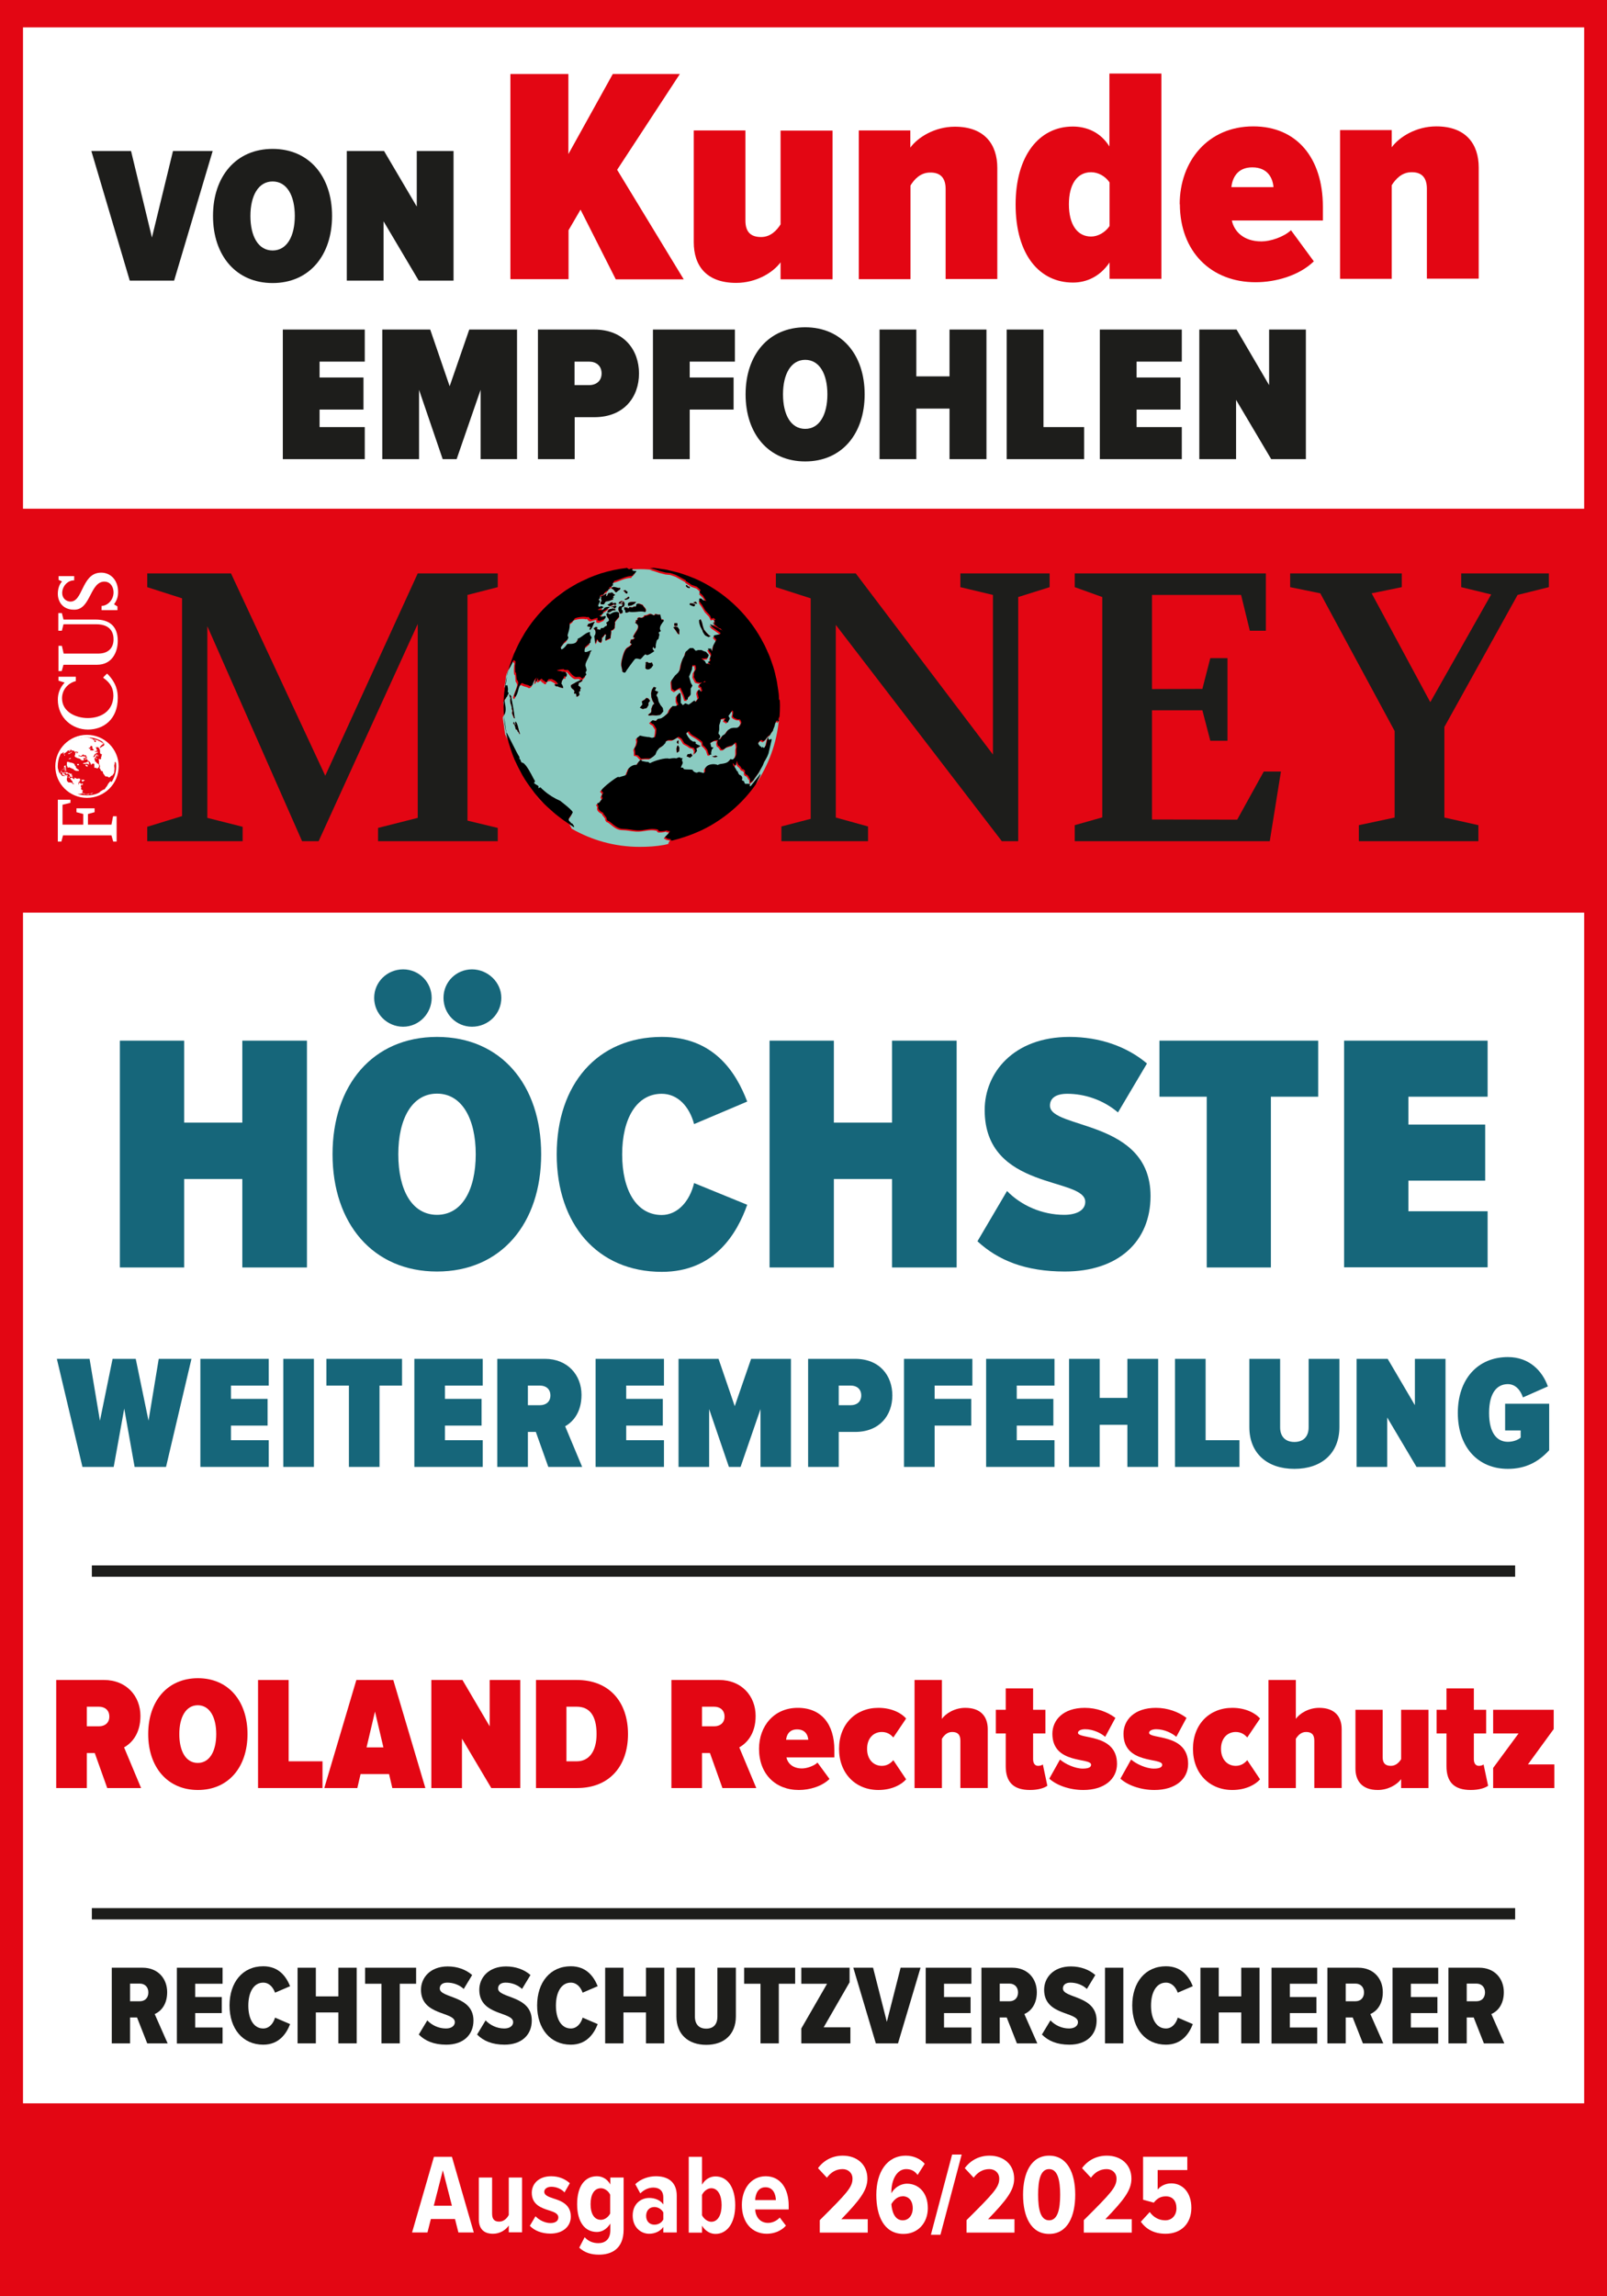 <?xml version="1.0" encoding="UTF-8"?>
<svg id="Ebene_2" data-name="Ebene 2" xmlns="http://www.w3.org/2000/svg" xmlns:xlink="http://www.w3.org/1999/xlink" viewBox="0 0 99.21 141.73">
  <defs>
    <style>
      .cls-1 {
        fill: #8acbc1;
      }

      .cls-2 {
        fill: #1d1d1b;
      }

      .cls-3 {
        fill: #fff;
      }

      .cls-4 {
        fill: #16667a;
      }

      .cls-5, .cls-6, .cls-7 {
        fill: none;
      }

      .cls-8 {
        fill: #e30613;
      }

      .cls-9 {
        clip-path: url(#clippath-1);
      }

      .cls-6 {
        stroke: #fff;
        stroke-miterlimit: 10;
        stroke-width: .15px;
      }

      .cls-7 {
        stroke: #1d1d1b;
        stroke-width: .7px;
      }

      .cls-10 {
        clip-path: url(#clippath-2);
      }

      .cls-11 {
        clip-path: url(#clippath);
      }
    </style>
    <clipPath id="clippath">
      <rect class="cls-5" x="3.38" y="35.29" width="4.06" height="16.65"/>
    </clipPath>
    <clipPath id="clippath-1">
      <path class="cls-5" d="M3.49,47.3c0,1.03.84,1.87,1.88,1.87s1.88-.84,1.88-1.87-.84-1.87-1.88-1.87-1.88.84-1.88,1.87"/>
    </clipPath>
    <clipPath id="clippath-2">
      <rect class="cls-5" x="3.38" y="35.29" width="4.06" height="16.65"/>
    </clipPath>
  </defs>
  <g id="Text">
    <g>
      <rect class="cls-8" x="0" width="99.21" height="141.73"/>
      <rect class="cls-3" x="1.42" y="1.69" width="96.38" height="128.13"/>
      <g>
        <path class="cls-8" d="M38.01,17.23l-2.17-4.29-.74,1.27v3.02s-3.59,0-3.59,0V4.57s3.58,0,3.58,0v4.94s2.74-4.94,2.74-4.94h4.14s-3.87,5.91-3.87,5.91l4.11,6.76h-4.2Z"/>
        <path class="cls-8" d="M48.19,17.23v-1.04c-.46.63-1.5,1.27-2.74,1.27-1.86,0-2.62-1.08-2.62-2.51v-6.9s3.19,0,3.19,0v5.57c0,.72.35,1.01.97,1.01.59,0,.97-.42,1.2-.78v-5.79s3.21,0,3.21,0v9.18s-3.2,0-3.2,0Z"/>
        <path class="cls-8" d="M58.38,17.22v-5.55c0-.72-.35-1.03-.96-1.02-.61,0-.99.44-1.21.8v5.78s-3.19,0-3.19,0v-9.18s3.18,0,3.18,0v1.06c.46-.63,1.5-1.29,2.75-1.29,1.84,0,2.62,1.1,2.62,2.54v6.86s-3.21,0-3.21,0Z"/>
        <path class="cls-8" d="M68.5,17.21v-1.01c-.59.87-1.42,1.24-2.26,1.24-2.05,0-3.54-1.69-3.54-4.82,0-3.02,1.46-4.81,3.53-4.81.84,0,1.71.34,2.26,1.23v-4.5s3.21,0,3.21,0v12.67s-3.2,0-3.2,0ZM68.5,13.96v-2.7c-.27-.4-.72-.63-1.14-.63-.86,0-1.37.74-1.37,1.98s.51,1.99,1.37,1.99c.42,0,.87-.25,1.14-.65Z"/>
        <path class="cls-8" d="M72.83,12.61c0-2.66,1.74-4.81,4.54-4.81,2.68,0,4.29,1.94,4.3,4.94v.87h-5.62c.13.63.68,1.29,1.83,1.29.55,0,1.37-.27,1.82-.69l1.41,1.92c-.89.87-2.34,1.29-3.59,1.29-2.75,0-4.67-1.88-4.68-4.82ZM77.31,10.33c-.95,0-1.23.69-1.29,1.22h2.6c-.04-.51-.32-1.22-1.31-1.22Z"/>
        <path class="cls-8" d="M88.09,17.2v-5.55c0-.72-.35-1.03-.95-1.02-.61,0-.99.44-1.22.8v5.78s-3.19,0-3.19,0v-9.18s3.19,0,3.19,0v1.06c.46-.63,1.5-1.29,2.75-1.29,1.84,0,2.62,1.1,2.62,2.54v6.86s-3.21,0-3.21,0Z"/>
      </g>
      <g>
        <path class="cls-2" d="M17.46,28.34v-8h5.06v1.98h-2.79v.98h2.71v1.98h-2.71v1.08h2.79v1.98h-5.06Z"/>
        <path class="cls-2" d="M29.67,28.34v-4.28l-1.48,4.28h-.86l-1.46-4.28v4.28h-2.27v-8h2.96l1.2,3.5,1.21-3.5h2.95v8h-2.25Z"/>
        <path class="cls-2" d="M33.21,28.34v-8h3.48c1.83,0,2.76,1.26,2.76,2.71s-.92,2.7-2.76,2.7h-1.21v2.59h-2.27ZM37.14,23.05c0-.48-.34-.73-.77-.73h-.9v1.45h.9c.43,0,.77-.25.77-.72Z"/>
        <path class="cls-2" d="M40.31,28.34v-8h5.06v1.98h-2.79v.98h2.71v1.98h-2.71v3.06h-2.27Z"/>
        <path class="cls-2" d="M46.03,24.34c0-2.45,1.43-4.14,3.68-4.14s3.67,1.69,3.67,4.14-1.42,4.14-3.67,4.14-3.68-1.69-3.68-4.14ZM51.08,24.34c0-1.26-.49-2.13-1.37-2.13s-1.37.88-1.37,2.13.48,2.13,1.37,2.13,1.37-.89,1.37-2.13Z"/>
        <path class="cls-2" d="M58.62,28.34v-3.12h-2.05v3.12h-2.27v-8h2.27v2.89h2.05v-2.89h2.28v8h-2.28Z"/>
        <path class="cls-2" d="M62.15,28.34v-8h2.27v6.02h2.51v1.98h-4.77Z"/>
        <path class="cls-2" d="M67.9,28.34v-8h5.06v1.98h-2.79v.98h2.71v1.98h-2.71v1.08h2.79v1.98h-5.06Z"/>
        <path class="cls-2" d="M78.48,28.34l-2.17-3.66v3.66h-2.27v-8h2.3l2.01,3.43v-3.43h2.27v8h-2.15Z"/>
      </g>
      <g>
        <path class="cls-2" d="M8.01,17.32l-2.37-8h2.45l1.29,5.34,1.3-5.34h2.45l-2.38,8h-2.73Z"/>
        <path class="cls-2" d="M13.15,13.33c0-2.45,1.43-4.14,3.68-4.14s3.67,1.69,3.67,4.14-1.42,4.14-3.67,4.14-3.68-1.69-3.68-4.14ZM18.2,13.33c0-1.26-.49-2.13-1.37-2.13s-1.37.88-1.37,2.13.48,2.13,1.37,2.13,1.37-.89,1.37-2.13Z"/>
        <path class="cls-2" d="M25.85,17.32l-2.17-3.66v3.66h-2.27v-8h2.3l2.02,3.43v-3.43h2.27v8h-2.15Z"/>
      </g>
      <g>
        <path class="cls-4" d="M14.96,78.23v-5.46h-3.59v5.46h-3.97v-14h3.97v5.06h3.59v-5.06h3.99v14h-3.99Z"/>
        <path class="cls-4" d="M20.53,71.24c0-4.28,2.5-7.24,6.45-7.24s6.43,2.96,6.43,7.24-2.48,7.24-6.43,7.24-6.45-2.96-6.45-7.24ZM24.89,63.37c-.99,0-1.79-.8-1.79-1.78s.8-1.76,1.79-1.76,1.76.8,1.76,1.76-.78,1.78-1.76,1.78ZM29.37,71.24c0-2.2-.86-3.74-2.39-3.74s-2.39,1.53-2.39,3.74.84,3.74,2.39,3.74,2.39-1.55,2.39-3.74ZM29.14,63.37c-.97,0-1.76-.78-1.76-1.78s.8-1.76,1.76-1.76,1.81.78,1.81,1.76-.8,1.78-1.81,1.78Z"/>
        <path class="cls-4" d="M34.37,71.24c0-4.3,2.5-7.24,6.49-7.24,3.21,0,4.58,2.18,5.27,3.99l-3.28,1.39c-.29-1.09-1.01-1.87-2-1.87-1.55,0-2.44,1.53-2.44,3.74s.88,3.74,2.44,3.74c1.01,0,1.74-.88,2-1.97l3.28,1.34c-.63,1.78-2.02,4.14-5.27,4.14-3.99,0-6.49-2.96-6.49-7.24Z"/>
        <path class="cls-4" d="M55.07,78.23v-5.46h-3.59v5.46h-3.97v-14h3.97v5.06h3.59v-5.06h3.99v14h-3.99Z"/>
        <path class="cls-4" d="M60.34,76.62l1.83-3.11c.86.88,2.14,1.47,3.53,1.47.78,0,1.3-.29,1.3-.8,0-1.55-6.21-.67-6.21-5.67,0-2.27,1.76-4.51,5.23-4.51,1.87,0,3.55.59,4.79,1.64l-1.79,3.02c-.92-.78-2.06-1.15-3.13-1.15-.76,0-1.07.31-1.07.73,0,1.47,6.21.84,6.21,5.58,0,2.81-1.99,4.66-5.29,4.66-2.44,0-4.12-.69-5.4-1.87Z"/>
        <path class="cls-4" d="M74.5,78.23v-10.54h-2.92v-3.46h9.8v3.46h-2.92v10.54h-3.97Z"/>
        <path class="cls-4" d="M82.98,78.23v-14h8.86v3.46h-4.89v1.72h4.74v3.46h-4.74v1.89h4.89v3.46h-8.86Z"/>
      </g>
      <g>
        <path class="cls-4" d="M8.31,90.54l-.64-3.6-.65,3.6h-1.93l-1.58-6.67h2.02l.64,3.82.78-3.82h1.43l.79,3.82.63-3.82h2.02l-1.57,6.67h-1.94Z"/>
        <path class="cls-4" d="M12.37,90.54v-6.67h4.22v1.65h-2.33v.82h2.26v1.65h-2.26v.9h2.33v1.65h-4.22Z"/>
        <path class="cls-4" d="M17.49,90.54v-6.67h1.89v6.67h-1.89Z"/>
        <path class="cls-4" d="M21.54,90.54v-5.02h-1.39v-1.65h4.67v1.65h-1.39v5.02h-1.89Z"/>
        <path class="cls-4" d="M25.58,90.54v-6.67h4.22v1.65h-2.33v.82h2.26v1.65h-2.26v.9h2.33v1.65h-4.22Z"/>
        <path class="cls-4" d="M33.85,90.54l-.77-2.16h-.49v2.16h-1.89v-6.67h2.95c1.38,0,2.25.99,2.25,2.22,0,1.12-.56,1.69-1.01,1.94l1.05,2.51h-2.09ZM33.98,86.13c0-.4-.28-.61-.64-.61h-.75v1.21h.75c.36,0,.64-.21.64-.6Z"/>
        <path class="cls-4" d="M36.77,90.54v-6.67h4.22v1.65h-2.33v.82h2.26v1.65h-2.26v.9h2.33v1.65h-4.22Z"/>
        <path class="cls-4" d="M46.95,90.54v-3.57l-1.23,3.57h-.72l-1.22-3.57v3.57h-1.89v-6.67h2.47l1,2.92,1.01-2.92h2.46v6.67h-1.88Z"/>
        <path class="cls-4" d="M49.89,90.54v-6.67h2.9c1.53,0,2.3,1.05,2.3,2.26s-.77,2.25-2.3,2.25h-1.01v2.16h-1.89ZM53.17,86.13c0-.4-.28-.61-.64-.61h-.75v1.21h.75c.36,0,.64-.21.64-.6Z"/>
        <path class="cls-4" d="M55.81,90.54v-6.67h4.22v1.65h-2.33v.82h2.26v1.65h-2.26v2.55h-1.89Z"/>
        <path class="cls-4" d="M60.88,90.54v-6.67h4.22v1.65h-2.33v.82h2.26v1.65h-2.26v.9h2.33v1.65h-4.22Z"/>
        <path class="cls-4" d="M69.6,90.54v-2.6h-1.71v2.6h-1.89v-6.67h1.89v2.41h1.71v-2.41h1.9v6.67h-1.9Z"/>
        <path class="cls-4" d="M72.54,90.54v-6.67h1.89v5.02h2.09v1.65h-3.98Z"/>
        <path class="cls-4" d="M77.13,88.08v-4.21h1.9v4.23c0,.55.31.9.88.9s.88-.35.88-.9v-4.23h1.9v4.2c0,1.65-1.12,2.59-2.78,2.59s-2.78-.94-2.78-2.58Z"/>
        <path class="cls-4" d="M87.45,90.54l-1.81-3.05v3.05h-1.89v-6.67h1.92l1.68,2.86v-2.86h1.89v6.67h-1.79Z"/>
        <path class="cls-4" d="M90,87.21c0-2.09,1.23-3.45,3.09-3.45,1.33,0,2.13.86,2.47,1.81l-1.54.68c-.14-.42-.44-.82-.93-.82-.66,0-1.16.52-1.16,1.78s.5,1.78,1.16,1.78c.32,0,.62-.11.79-.26v-.44h-.96v-1.65h2.72v2.87c-.64.7-1.43,1.15-2.55,1.15-1.87,0-3.09-1.37-3.09-3.45Z"/>
      </g>
      <rect class="cls-8" y="31.4" width="99.21" height="24.93"/>
      <g>
        <g>
          <path class="cls-1" d="M31.01,43.59c0,.36.03.72.07,1.07-.05-.35-.07-.71-.07-1.07,0,0,0,0,0,0Z"/>
          <path class="cls-1" d="M31.29,45.73c-.07-.28-.13-.56-.18-.84.04.29.1.57.18.84Z"/>
          <path class="cls-1" d="M31.7,46.92c-.14-.32-.25-.64-.35-.98.1.33.21.66.35.98Z"/>
          <path class="cls-1" d="M31.05,42.72s.02-.1.02-.15c0,.05-.02.1-.02.15Z"/>
          <path class="cls-1" d="M31.38,41.11c.04-.12.08-.23.12-.34-.04.11-.08.23-.12.34Z"/>
          <path class="cls-1" d="M31.64,40.36c.05-.13.11-.26.18-.39-.06.13-.12.26-.18.39Z"/>
          <path class="cls-1" d="M31.18,41.9c.02-.09.04-.18.07-.27-.02.09-.05.18-.07.27Z"/>
          <path class="cls-1" d="M32.15,47.8c-.15-.25-.28-.52-.4-.79.12.27.25.53.4.79Z"/>
          <path class="cls-1" d="M42.58,51.6s-.09.03-.13.05c.04-.02.09-.03.13-.05Z"/>
          <path class="cls-1" d="M31.98,39.64c.07-.14.15-.27.23-.41-.08.13-.16.27-.23.41Z"/>
          <path class="cls-1" d="M43.25,51.31s-.06.03-.09.04c.03-.01.06-.03.09-.04Z"/>
          <path class="cls-1" d="M43.86,50.98s-.02.01-.03.02c0,0,.02-.01.03-.02Z"/>
          <path class="cls-1" d="M41.87,51.84s-.1.03-.14.04c.05-.01.1-.03.14-.04Z"/>
          <path class="cls-1" d="M33.5,49.59c-.2-.2-.39-.42-.57-.64.18.22.37.43.57.64Z"/>
          <path class="cls-1" d="M32.69,48.64c-.13-.17-.25-.35-.37-.53.12.18.24.36.37.53Z"/>
          <path class="cls-1" d="M34.22,50.24c-.11-.09-.22-.19-.32-.28.11.1.21.19.32.28Z"/>
          <path class="cls-1" d="M34.94,50.76c-.08-.06-.17-.11-.25-.17.08.06.17.11.25.17Z"/>
          <path class="cls-1" d="M32.37,38.97c.09-.14.18-.28.28-.41-.1.13-.19.27-.28.41Z"/>
          <path class="cls-1" d="M47.85,41.56c.03.13.07.26.09.39-.03-.13-.06-.26-.09-.39Z"/>
          <path class="cls-1" d="M48,42.32c.02.15.05.3.07.46-.02-.15-.04-.31-.07-.46Z"/>
          <path class="cls-1" d="M47.63,40.84c.03.1.07.19.1.29-.03-.1-.07-.19-.1-.29Z"/>
          <path class="cls-1" d="M47.36,40.14c.03.06.06.12.08.18-.03-.06-.05-.12-.08-.18Z"/>
          <path class="cls-1" d="M38.5,37.26h0s-.02,0-.03,0c0,0,.02,0,.02,0Z"/>
          <path class="cls-1" d="M48.11,43.59c0-.12-.01-.24-.02-.36,0,.13.02.25.02.38,0,0,0-.02,0-.02Z"/>
          <path class="cls-1" d="M38.43,37.16l.04-.03h-.04s-.02-.01-.02-.01c-.05.03-.11.07-.14.12,0,0,.01,0,.02,0h.12s.02-.09.02-.09Z"/>
          <path class="cls-1" d="M41.31,51.96l.05-.07-.26-.06-.03-.04-.07-.02c-.11-.03.37-.31.25-.41l-.08.02-.06-.05c-.1.04-.41.08-.51.04l-.06-.09c-.48-.11-.81.08-1.28.05-.3-.02-.56-.09-.86-.09-.46,0-.78-.5-.96-.5l-.06-.09s-.04-.08-.01-.12c-.08-.05-.1-.15-.18-.2l-.02-.08c-.15-.08-.38-.21-.29-.42-.04-.05-.07-.11-.08-.17.06,0,.13-.04.17-.08,0-.05.14-.17.17-.24l-.06-.09c0-.07.04-.16.09-.22-.02-.06-.08-.11-.12-.15,0-.01,0-.03.02-.04h0c.13-.2.9-.79,1.02-.81l.07.02c.13-.06.4-.08.47-.2,0-.02,0-.04,0-.06h0c.03-.09.1-.18.1-.27.12-.14.32-.26.51-.23.04-.08.18-.3.26-.33l.06.09c.14.03.27.06.41.06l.03.05.07.02c.21-.13.95-.36,1.17-.27.1,0,.34-.06.43-.02.07-.03.14-.06.21-.07l.1.06.08-.02-.03.15.05.13c0,.12-.1.21-.11.33h.12s.06.08.06.08c.1.05.38.01.53.04.03.11.16.18.27.18l.13-.05.29.07.1-.09c-.11-.44.52-.54.78-.4.13-.14.56.02.77-.37l.15.03s.09-.1.14-.12l.03-.08h0l.05-.13v-.2s0-.16,0-.16l.03-.11-.03-.2-.03-.05h-.04s-.15.15-.15.15l-.16.04-.21.07-.19.15h-.15s-.11-.18-.11-.18l-.1-.06-.04-.17.04-.19.16-.04.11-.19h.01s.18-.13.18-.13l.17-.24.18-.11.16-.04h.19s.08-.01.08-.01l.14-.12.08-.18-.02-.08-.07-.12h-.01s-.15,0-.15,0l-.21-.09-.09-.1.04-.19v-.12s-.08-.05-.08-.05l-.11.17-.12.17.08.14v.04s-.03.05-.03.05h0l-.1.19-.1-.07-.11-.05.03-.07.05-.1-.2.03-.08.02v.05s-.02.06-.02.06l-.1.29v.28s-.04.22-.04.22l.12.15v.05h-.01v.06s-.16.16-.16.16h-.15s-.17.08-.17.08l-.13.09.04.17.02.08.14.03-.11.13-.04.19v.12s-.14,0-.14,0l-.07-.21-.02-.08-.15-.19-.13-.11-.03-.2-.13-.11-.17-.12-.1-.06-.03-.02h0l-.17-.1-.14-.11-.05-.09-.06-.05-.14.12.02.08.09.15h0l.02.03.12.15.16.12h.12s.06.04.06.04l-.02.07.1.06.21.09-.09.06-.17.08.04.17-.16.2.05-.22-.08-.17-.18-.04-.17-.12-.24-.13-.08-.14-.09-.14-.14-.09h0l-.05-.03-.05.03h0l-.12.08-.17.08h-.27s-.17.09-.17.09l-.03.11-.15.16-.22.14-.16.2-.09.22-.14.12-.08.05h0l-.09.06h-.31s-.12.02-.12.02h-.15s-.07-.08-.07-.08h0l-.11-.12-.18-.04v-.2s-.03-.17-.03-.17l.13-.24.05-.22-.03-.2.08-.06h0l.11-.09.22.05.26.02h.05s.01.01.01.01l.19.05.2-.03h0s0-.01,0-.01l.05-.24.02-.27-.17-.28-.07-.02-.13-.11.14-.12.22.05.04-.06h0l.06-.07.2-.03.18-.11.14-.12.14-.12.09-.22.16-.2h.19s.17-.07.17-.07l-.03-.09h0l-.06-.16v-.28s.15-.2.15-.2l.07.02.02.24v.2s0,.16,0,.16l.02.02h.01l.1.12.14-.12h.02l.19.08.13-.08h0l.23-.18.06.09.09-.06.02-.07.1-.1-.04-.17-.04-.17.03-.11.06-.1.12.15.09-.06-.05-.13v-.12s-.02.04-.02.04l-.1-.06v-.12s.08-.06.08-.06l.04-.03h.02-.02s.05-.03.05-.03h.12s.08-.03.08-.03l-.03-.06-.13.08-.2.03-.21-.06-.16-.31v-.04s.02-.23.02-.23l.12-.21-.02-.17h0v-.06s-.2,0-.2,0v.06s0,0,0,0l-.02.2-.09.22-.09.22.12.42h.02s.08.15.08.15l-.06.1-.05.07v.23s0,.12,0,.12l-.02.07-.14.12-.03.15h-.15s-.09-.29-.09-.29l-.1-.22-.1-.22-.17.08-.18.12-.17-.12-.02-.24v-.11s0,0,0,0h-.01s0-.16,0-.16l.17-.24.05-.07.2-.19.11-.17.05-.22h0v-.04s.05-.19.05-.19l.09-.25.12-.21.04-.19.14-.12.06-.06h0l.08-.06h.19s.06.06.06.06h0l.09.09h.04s.13-.04.13-.04h.19s.17.09.17.09l.11.03.18.2-.08.18-.2.03h-.19s.23.17.23.17l.08.14h.04s.22.06.22.06l-.16-.15.17-.08-.04-.17.08-.18-.03-.12-.07-.07-.09-.17h0l-.02-.04h.19s.01.04.01.04l.06.14.03-.14h0l.05-.23.19-.35-.18-.2.05-.07.36-.07.02-.08-.37-.26h0l-.13-.09-.06-.05-.06-.09-.03-.05.45.22.11.06h.03s.06.07.06.07l.07.02.06.05.11.12-.23-.26h-.01s-.11-.03-.11-.03l-.06-.05-.32-.27.07.02.07.02-.03-.21.08-.02-.13-.11-.13.05-.1-.22h0s0,0,0,0l-.27-.29-.19-.32-.16-.22h0v-.02s-.01-.16-.01-.16h.12s.13.1.13.1l.18.04-.2-.32-.22-.21.07-.14-.15-.14h0l-.08-.07-.32-.11-.37-.24v-.04s-.37-.21-.37-.21l-.24-.13-.32-.11-.3-.03-.36-.09-.36-.12-.25-.06.2-.02c-.25-.02-.5-.04-.75-.04-.31,0-.61.02-.91.05v.03s.09.02.1.06l.13-.05.11.02-.05.07s.05.08.26.06c0,.07-.15.2-.2.23l-.02.07c-.42,0-.73.22-1.15.32,0,.07-.13.12-.06.26l-.09.06v.04s-.17.04-.17.04l.02.02h0l.04.04-.09.06-.02.07c-.12.02-.24.13-.29.25h-.12s-.09.07-.09.07c.02.04.02.11,0,.16l-.1.09.1.06s0,.03,0,.04h0c-.02.1-.1.18-.11.28l.06.06.13-.05s.11.03.14.07l-.13.09-.07-.02-.17.08c.08.03.27.04.34,0l.11-.13c.1-.04.22-.05.32-.04-.14.13-.3.22-.46.32l.06.05s-.09.09-.15.12c0,0,0,0,0,0h0s-.08.04-.11.05l.1.06c.09,0,.19-.02.28-.05l.02.08-.06.1c-.1.05-.2.09-.3.13l-.15-.03v-.16c-.13.03-.25.06-.37.11l-.14-.07v-.04s-.09-.06-.09-.06l-.04.03c-.15-.07-.67,0-.79.09l-.02.07c-.08.08-.18.16-.28.21.02.11,0,.22-.01.32h0c-.03.14-.08.28-.11.43l.05.14-.07.14c-.23.12-.25.29-.41.45l.04.1h0v.03s.07-.01.1-.03h0c.11-.07.23-.22.29-.31.21,0,.47.03.61-.17l.03-.15c.27-.09.48-.4.75-.41v.16s.11.18.11.18c-.04.06-.1.22-.07.3l-.33.28s-.03.08-.03.13h0c-.01.06-.01.12,0,.18.17.03.29-.11.44-.09l-.1.1c-.03.29-.29.56-.3.83,0,0,0,.02.01.03h0c.03.09.06.18.07.26l-.07.14.05.13c-.06.1-.16.19-.25.25l-.13-.11c-.09,0-.18,0-.27.01-.21-.08-.32-.27-.48-.43h-.23s-.03-.06-.03-.06c-.14,0-.31.02-.44.09l.55.09.08.14-.03.15-.15-.03c0,.09-.07.23-.14.28v.12h-.27s-.03-.03-.05-.03c0-.07-.25-.17-.3-.2-.23.04-.13-.05-.3.15.02-.01.06-.03.03.02-.05.06-.14,0-.18-.04l-.02-.08-.02.07c-.17-.17-.06-.19-.3-.03l-.06-.05.02-.11c-.05.06-.08.14-.09.21-.03,0-.17.08-.17.08.02-.02.05-.04.08-.05.01-.09.04-.19.1-.26-.05.02-.1.08-.14.12-.02.07-.06.14-.09.21,0,.03-.02.05-.02.08-.04.05-.11.12-.18.12-.14-.11-.32-.08-.46-.19l-.08.02c-.22.23-.17.62-.38.85l-.06-.09c.05-.24.23-.57.26-.79h0s0,0,0-.01c-.02-.07-.05-.15-.1-.2,0-.03-.02-.39-.04-.43l-.04.02c-.02-.1-.03-.27-.02-.43h0c0-.1.01-.2.03-.26-.02-.03-.05-.11-.09-.1l-.1.09s-.01.08-.02.11c-.02.05-.05.1-.08.15h0c-.06.1-.13.2-.18.35-.07.21-.08.49-.12.7h0c-.01.06-.02.11-.04.15.04,0,.08.03.12-.01.03.13.08.27.02.4l.06.09c0,.09-.09.13-.09.22-.04,0-.15.2-.17.23,0,.05.02.11.03.17h0c.05.26.1.54-.06.76,0,.05.02.16.04.29h0c.04.29.11.68.12.84v-.08s.07.13.15.29h0c.2.38.5,1,.59,1.14.02.04.04.07.06.11h0s.01.06,0,.1l.06.05c0,.06.04.13.08.18.17-.02.41.38.59.72h0c.1.19.19.36.23.42l-.02.07s-.05.05-.02.07c.05.04.14.08.2.13l.06.05-.02.11s.09-.02.13-.05c.08.08.17.16.26.24h0c.29.25.62.45.97.6,0,.02.64.48.77.69-.06.27-.44.42-.11.64v.04s.09.15.1.18c0,0,0,.02,0,.03,1.25.72,2.68,1.13,4.21,1.13.51,0,1.02-.03,1.51-.12.11-.02.21-.05.32-.07,0,0,0-.01,0-.01l-.08.02ZM44.12,46.66l.08-.02.1.06-.15.04h-.02s0,0,0,0h-.01l-.16-.04.16-.04ZM42.46,46.54l.07.02.13-.05.08.14-.11.09h0l-.03.03-.07-.03h0l-.13-.06.07-.14ZM41.8,45.75l.09-.06v.23s-.11-.1-.11-.1l.02-.07ZM41.8,46.07l.05-.07.08.14v.23s-.15.09-.15.09l-.02-.24.03-.15ZM43.25,38.22l.08.17.02.08.04.17.05.14h0l.02.07.15.19.16.16.1.06-.13.05-.17-.08-.06-.05-.11-.18-.02-.08-.03-.05-.04-.08h0l-.07-.14-.07-.21v-.16s.09-.06.09-.06ZM42.83,37.18l.13-.05.08.14-.18-.04-.06-.05h.04ZM42.78,37.25l.14.07-.06.1-.14-.04-.14-.07.02-.07h.19ZM42.39,36.1l.09.1.11.03v.05h-.01v.02s-.08-.02-.08-.02h0s0,0,0,0h-.06s-.09-.12-.09-.12l.05-.07ZM41.74,38.46l.07.02v.16s-.19,0-.19,0v-.16s.11-.01.11-.01ZM41.7,38.67l.14.04.05.09h0l.05.09v.12s-.01.16-.01.16l-.1-.06-.11-.18-.09-.12h0l-.06-.07.13-.05ZM31.59,43.74c.03-.07-.03-.18-.04-.25-.02-.02-.03-.05-.04-.09h0c-.02-.11-.02-.25,0-.31-.04-.07-.06-.16-.07-.24.01.04.16.12.11.18,0,0,.04.16.07.36h0c.06.35.14.84.14.9l.03.05-.07-.02s-.11-.28-.12-.3l.03-.15-.05-.13ZM32.07,45.34c-.01-.06-.05-.16-.11-.18l-.02-.08s-.07-.07-.1-.06c-.02-.1-.05-.31-.15-.35l.02-.11s.06.12.08.17h.04s-.02-.13,0-.19c.15.16.17.53.26.73l-.02.07ZM34.43,42.35h-.12s-.09-.09-.09-.09c.05-.03.18-.05.23-.02-.01-.03-.04-.07-.07-.1h.27v.07c.06.07.11.18.11.27-.11-.04-.24-.04-.33-.12ZM35.83,42.63l-.1.09s.04.12.04.17c-.03.05-.11.12-.18.11,0-.07,0-.14-.03-.2h-.12s.03-.14.03-.14c-.05-.15-.25-.13-.22-.37.03-.02.14-.09.27-.15h.22s-.04.18-.04.18c.06.02.14.09.16.16l-.05.07.02.08ZM35.74,42.14h0s-.22,0-.22,0c.18-.09.38-.19.42-.19l.03.05c-.05.07-.14.13-.22.14ZM39.92,43.7l-.24.06-.17-.08.16-.2v-.09h-.02l-.02-.11.18-.11.1-.1.11.03.12.15-.11.13h0s0,0,0,0v.15s-.11.17-.11.17ZM39.85,41.09v-.03s.02-.07.02-.07v-.12s.11-.01.11-.01l.06.05h.15s.04-.03.04-.03l.08.17-.02.03-.09.14-.13.09h-.12s-.1-.05-.1-.05v-.16s0,0,0,0ZM40.84,44.04l-.1.09-.24.02h-.23s-.2.02-.2.02l-.07-.05.19-.15.02-.07v-.16s.08-.21.08-.21l.1-.1-.02-.03h0l-.09-.15-.07-.21-.02-.24.05-.22.11-.17h.04s.11.03.11.03l-.08.18.21.09-.12.21.08.14.06.25.04.09h0l.06.12.15.19.03.2-.11.13ZM40.33,37.96h0s.02.01.02.01h.02s.06-.05.06-.05v-.04c.09.02.22.08.31.03v.05h.01l.07.28s.09-.03.12-.01l.02.08c-.1.12-.25.31-.24.48h0s.02.1.06.14l-.14.09.05.13-.06.26-.1.09c-.03.14-.09.28-.06.42l-.06.1-.06-.05-.02-.08-.06.1s0,.03.01.05c.02.05.05.11.1.13-.12.07-.34.26-.48.24l-.06-.05c-.15.07-.23.28-.34.31-.1-.02-.19-.06-.3-.03-.04.03-.2.24-.35.45h0c-.12.17-.23.34-.26.39l-.08.02-.1-.06c0-.16-.04-.24-.06-.34h0c-.01-.09-.01-.19.03-.37.09-.39.17-.58.25-.68h0c.12-.15.23-.11.36-.32l-.1-.06.05-.2.14-.02.11-.1-.11-.03c0-.13.2-.33.28-.53h0c.03-.08.04-.16,0-.23-.03-.02-.08-.06-.09-.1l-.07-.02.06-.1-.03-.05.13-.05-.03-.05.05-.07c.12-.06.19.08.36-.07l.02-.07c.08,0,.14-.02.18-.03.14-.05.16-.13.37,0ZM39.69,37.34c.05.13.26.23.18.4l-.04.03c-.22-.11-.78.06-.95-.03-.07.03-.14.06-.21.07l-.06-.05.02-.08-.06-.05s-.02-.11,0-.16c.07.03.16.03.23.01l-.09.06h.12s.05-.08.05-.08c.07.03.16.03.23.01l.05-.07.06.06.09-.06c0-.28.27-.09.4-.06ZM39.27,37.15c-.08.14-.32.26-.48.24-.15-.31.39-.22.48-.24ZM38.85,36.89c-.03.09-.21.13-.3.13l.05-.07.08-.02c.03-.05.13-.16.16-.04ZM38.61,36.42c.01.05.09.09.13.11l-.03.11s-.11-.03-.14-.07v-.04s-.09-.06-.09-.06c.03-.03.08-.04.13-.05ZM38.37,37.07l.03.05h.02s.03-.01.04-.02c0,0,0,.02.01.02h0s.02.02.04.03h.05s-.04.04-.04.04l-.02.06s.04-.01.06-.01l-.04.19-.13.05-.03.15.06.05s.03.11,0,.16l-.13.05c-.07-.12-.2-.33-.05-.44h.12s.07-.1.07-.15c.01-.01.02-.02.04-.02-.06,0-.13,0-.18-.01h0l-.11-.03.05-.07.04-.03h.01s0,0,0,0l.07-.05ZM37.76,36.28h0s.13-.06.13-.06l.25.06h0l.08.02s0-.02.02-.02h.03s.03.02.02.04l-.02.07c-.07.04-.14.08-.19.15l-.08.02c-.05-.08-.15-.22-.26-.22v-.06ZM37.29,37.29c-.08,0-.18.04-.22-.05,0-.04.02-.08.04-.11h0s.03-.04.04-.06c-.1-.16,0-.17-.05-.29.11.01.21-.07.3-.13h.04s-.03.16-.03.16l.09-.06c0-.05.03-.11.07-.14l.08-.02-.02.07.05-.07s.11-.02.15,0c.02.06.1.12.16.12-.05.02-.11.07-.14.12,0,.02.04.06.06.05-.04.02-.09.04-.14.05.03,0,.06,0,.09.02v.04c-.16.06-.3.12-.46.13h0s0,0,0,0c-.04.05-.08.11-.11.17ZM37.51,37.33c.06-.01.16-.05.18-.12l.16-.04-.05.07c.05.03.14-.02.2-.03l.06.09-.09.06-.06-.05c-.06.05-.14.08-.22.11-.06,0-.13-.04-.17-.08ZM38.06,37.43l-.05.07-.05.07-.06-.05-.06-.05-.08.02h-.04s.13-.06.13-.06l.08-.02.08-.02.06.05ZM37.56,37.65l.09-.06h.12s.04-.04.04-.04l.07.02h.04s.1.07.1.07l-.04.03h-.15s-.18.12-.18.12h-.12s-.03-.03-.03-.03l.06-.1ZM36.42,38.88l-.02-.08h0s0,0,0,0l.06-.1-.22-.05s.07-.09.07-.14c.14-.02.28-.1.41-.14-.1.15-.12.29-.22.43h0s-.05.06-.08.09ZM36.7,39.3c.11-.14.12-.38-.05-.48l.05-.03h0l.09-.06.11.03-.02.03h0l-.04.07.22.05.06-.1h.12s0-.02.01-.02h0c.06-.05.13-.13.21-.13l.03-.11-.06-.09c.07-.04.14-.09.19-.15-.03-.03-.04-.09-.05-.13l-.06-.05c-.01-.06-.05-.11-.06-.16h0s0-.03,0-.04c0-.06.15-.1.12-.02l.11.03c.12-.09.43-.24.55-.07-.01.03-.01.06-.01.1h0c0,.06.01.12,0,.13-.09.12-.18.19-.26.33.05.09-.02.21,0,.32,0,.02-.02.04-.03.06h0c-.05.07-.13.12-.2.12.04.15-.04.31-.03.47-.09.07-.21.09-.31.16-.03-.12.01-.23.04-.35l-.07-.05c-.05.06-.14.21-.2.23.02.09.02.24-.07.3l-.14-.07-.02-.08-.07-.02c0,.08-.04.19-.1.25,0-.15-.04-.3-.05-.45Z"/>
          <path class="cls-1" d="M42.81,35.67s.05.02.08.03c-.03-.01-.05-.02-.08-.03Z"/>
          <path class="cls-1" d="M48.04,44.43v.05s0,.08,0,.08l-.05.07-.03-.05-.03-.05v.04s-.02.04-.02.04l-.03-.05-.09.22-.02.11-.1.25v.04s-.11.13-.11.13l-.07.14-.08.02h0s0,0,0,0l-.09.09-.12.17-.13.09-.1-.06h-.07s-.13.16-.13.16v.07s.02.05.02.05l.09.1h.04s.06.1.06.1l.05-.07.03.05.07.02.11-.17.06-.26.06-.26.04.17.07.02.09-.06.03.05-.06.26-.06.26-.02.08-.06.26-.07.17h0s-.13.25-.13.25l-.05.07-.1.25-.12.21-.13.24-.02.02h0l-.15.21-.05.07-.11.17-.19.15v.04s-.01-.16-.01-.16v-.12s-.1-.1-.1-.1v-.04s-.08-.1-.08-.1l-.11-.03v-.04s-.06-.05-.06-.05h0s0,0,0,0l.03-.11-.09-.1-.11-.03-.08-.14-.16-.15-.07-.21-.06.26-.04.03c-.06-.04-.09-.11-.16-.16l.04.17c.1.06.17.23.23.33h.04s.02.08.03.11h0s.05.08.07.12c.13.03.23.16.16.31l.03.05c.19.05.06.1.18.2.02.02.41-.05.26.11.02.02.05.07.09.01l.16-.2c.07-.09.13-.18.21-.26l.11-.13.06-.1.03-.04.02-.02v.05s-.02.05-.02.05c0,.03,0,.05-.03.07-.04.05-.03.1-.07.14-.05.07-.07.15-.11.22,0,0-.01.03-.02.04.8-1.17,1.32-2.55,1.45-4.04l-.02-.02-.02.1Z"/>
          <path class="cls-1" d="M47.02,39.46s.03.05.04.08c-.01-.03-.03-.05-.04-.08Z"/>
          <path class="cls-1" d="M34.56,36.65c.12-.08.23-.17.35-.25-.12.08-.24.16-.35.25Z"/>
          <path class="cls-1" d="M33.92,37.17c.12-.11.24-.21.36-.31-.12.1-.24.2-.36.31Z"/>
          <path class="cls-1" d="M35.27,36.18c.1-.06.2-.12.31-.18-.1.06-.21.12-.31.18Z"/>
          <path class="cls-1" d="M33.34,37.72c.11-.12.23-.24.35-.36-.12.12-.24.23-.35.36Z"/>
          <path class="cls-1" d="M32.83,38.33c.1-.13.21-.26.32-.39-.11.13-.22.26-.32.39Z"/>
          <path class="cls-1" d="M40.36,35.04c.16.02.32.04.48.07-.16-.03-.32-.05-.48-.07Z"/>
          <path class="cls-1" d="M42,35.37c.07.02.14.05.21.07-.07-.02-.14-.05-.21-.07Z"/>
          <path class="cls-1" d="M37,35.4s.02,0,.03-.01c-.01,0-.02,0-.03.01Z"/>
          <path class="cls-1" d="M41.18,35.16c.12.02.24.06.36.09-.12-.03-.24-.06-.36-.09Z"/>
          <path class="cls-1" d="M36.07,35.76c.07-.03.14-.07.21-.1-.07.03-.14.07-.21.1Z"/>
          <path d="M38.48,37.26s-.03.01-.04.02c0,.05-.03.11-.07.14h-.12c-.15.13-.02.34.05.46l.13-.05s.02-.11,0-.16l-.06-.05.03-.15.13-.05.04-.19s-.04,0-.06.01h0s-.02.01-.02.01Z"/>
          <path d="M38.58,36.57s.09.07.14.07l.03-.11s-.12-.06-.13-.11c-.04,0-.09.02-.13.05l.1.06v.04Z"/>
          <path d="M38.28,37.13l-.04.03-.05.07.11.03h0s-.01,0-.02,0c.03-.06.09-.09.14-.12h.02s.04.01.04.01l-.04.03-.02.07h-.12c.06.03.12.03.18.02,0,0,.02-.01.03-.01l.02-.06.04-.03h-.05s-.03-.02-.04-.04h0s0-.01-.01-.02c-.01,0-.03.02-.04.03h0s-.01,0-.01,0h0l-.03-.05-.07.05h0-.01Z"/>
          <path d="M38.69,36.93l-.08.02-.05.07c.08,0,.26-.03.3-.13-.03-.12-.13,0-.16.04Z"/>
          <path d="M38.79,37.39c.16.02.4-.1.48-.24-.09.02-.63-.07-.48.24Z"/>
          <polygon points="40.77 43.51 40.71 43.39 40.7 43.39 40.66 43.3 40.6 43.05 40.52 42.91 40.64 42.7 40.43 42.62 40.51 42.44 40.4 42.41 40.36 42.4 40.25 42.57 40.2 42.8 40.22 43.04 40.29 43.25 40.38 43.4 40.39 43.4 40.4 43.43 40.3 43.52 40.22 43.74 40.22 43.89 40.2 43.97 40.02 44.12 40.08 44.17 40.28 44.14 40.51 44.16 40.74 44.13 40.84 44.04 40.95 43.91 40.92 43.7 40.77 43.51"/>
          <path d="M39.76,38.07c-.17.15-.24,0-.36.07l-.05.07.03.05-.13.05.03.05-.06.1.07.02s.06.08.09.1c.04.07.03.15,0,.23h0c-.08.2-.28.4-.28.53l.11.03-.11.1-.14.02-.05.2.1.06c-.12.2-.24.17-.36.32h0c-.08.1-.16.29-.25.68-.04.18-.04.28-.03.37h0c.02.1.05.18.06.34l.1.06.08-.02c.02-.05.13-.22.26-.39h0c.15-.21.31-.42.35-.45.1-.03.2,0,.3.03.11-.04.19-.24.34-.31l.06.05c.13.02.36-.17.48-.24-.04-.02-.08-.07-.1-.13,0-.02-.01-.04-.01-.05l.06-.1.02.08.06.05.06-.1c-.03-.14.03-.28.06-.42l.1-.09.06-.26-.05-.13.14-.09s-.06-.09-.06-.14h0c-.01-.17.14-.36.24-.48l-.02-.08s-.09,0-.12.01l-.07-.28h0v-.05c-.1.04-.22-.01-.31-.03v.04s-.07.04-.07.04h-.02s-.02,0-.02,0h0c-.21-.13-.23-.05-.37,0-.04.02-.1.03-.18.03l-.02.07Z"/>
          <path d="M39.14,37.41l-.05.07c-.07.02-.16.01-.23-.01l-.05.07h-.12s.09-.05.09-.05c-.07.02-.16.01-.23-.01-.02.04-.02.11,0,.16l.06.05-.02.08.06.05c.07-.01.14-.04.21-.07.18.09.73-.08.95.03l.04-.03c.08-.17-.13-.27-.18-.4-.12-.03-.4-.22-.4.06l-.09.06-.06-.06Z"/>
          <path d="M37.4,37.12c.16,0,.3-.07.45-.13v-.04s-.05-.02-.08-.02c.05,0,.1-.03.14-.05-.03,0-.06-.03-.06-.05.03-.05.09-.1.14-.12-.06,0-.14-.06-.16-.12-.04-.02-.11-.02-.15,0l-.05.07.02-.07-.08.02s-.07.09-.07.14l-.09.06.03-.15h-.04c-.09.05-.18.13-.3.12.06.12-.05.13.05.29-.01.02-.03.04-.04.06h0s-.04.08-.04.11c.03.1.14.06.22.05.03-.06.07-.12.11-.17h0,0Z"/>
          <path d="M36.72,38.37c-.13.04-.28.11-.41.14,0,.05-.03.11-.07.14l.22.05-.06.1h0,0s.02.09.02.09c.03-.03.06-.06.08-.09h0c.1-.13.12-.28.22-.43Z"/>
          <path d="M48.09,43.23c0-.15,0-.3-.02-.45-.02-.15-.04-.31-.07-.46-.02-.12-.03-.25-.06-.37-.03-.13-.06-.26-.09-.39-.04-.15-.07-.29-.12-.43-.03-.1-.07-.19-.1-.29-.06-.17-.12-.35-.2-.52-.03-.06-.05-.12-.08-.18-.09-.21-.19-.41-.3-.6-.01-.03-.03-.05-.04-.08-.93-1.67-2.39-3-4.13-3.76-.03-.01-.05-.02-.08-.03-.19-.08-.39-.15-.59-.22-.07-.02-.14-.05-.21-.07-.15-.05-.31-.08-.46-.12-.12-.03-.24-.06-.36-.09-.11-.02-.23-.04-.34-.05-.16-.03-.32-.05-.48-.07,0,0-.01,0-.02,0h-.01s-.2.02-.2.02l.25.06.36.12.36.09.3.03.32.11.24.13.38.21v.04s.36.24.36.24l.32.11.08.07h0l.15.14-.07.14.22.21.2.32-.18-.04-.13-.11h-.12s0,.17,0,.17v.02h.02l.16.22.19.32.27.29h.01s.1.23.1.23l.13-.05.13.11-.08.02.03.21-.07-.02-.07-.02.32.27.06.05.11.03h0s0,0,0,0l.23.26-.11-.12-.06-.05-.07-.02-.06-.05h-.02s0-.01,0-.01l-.11-.06-.45-.22.03.05.06.09.06.05.13.09h0l.37.26-.02.08-.36.07-.05.07.18.2-.19.35-.05.23h0l-.03.14-.06-.14v-.03s-.2,0-.2,0l.02.04h0l.09.17.07.07.03.12-.08.18.04.17-.17.08.16.15-.22-.05h-.04s-.08-.15-.08-.15l-.23-.17h.19s.2-.03.2-.03l.08-.18-.18-.2-.11-.03-.17-.08h-.19s-.13.04-.13.04h-.04s-.09-.1-.09-.1h0l-.06-.06h-.19s-.08.06-.08.06h0l-.06.06-.14.12-.04.19-.12.21-.09.25-.04.19v.04s0,0,0,0l-.05.22-.11.17-.2.19-.05.07-.17.24v.16s.02,0,.02,0h-.01v.11s.03.24.03.24l.17.12.18-.12.17-.08.1.22.1.22.09.3h.15s.03-.15.03-.15l.14-.12.02-.07v-.12s0-.23,0-.23l.05-.07.06-.1-.08-.14h0s-.01,0-.01,0l-.12-.42.09-.22.09-.22.02-.2h0v-.06s.2,0,.2,0v.06h.01l.02.17-.12.21v.23s-.02.04-.02.04l.16.31.21.06.2-.03.13-.08.03.06-.08.02h-.12s-.05.04-.05.04h.02s-.02,0-.02,0l-.04.03-.09.06v.12s.11.06.11.06v-.04s.02.12.02.12l.05.13-.09.06-.12-.15-.06.1-.03.11.04.17.04.17-.1.1-.02.07-.09.06-.06-.09-.23.18h0l-.13.08-.19-.08h-.02l-.14.12-.1-.12h-.01l-.02-.02v-.16s0-.2,0-.2l-.02-.24-.07-.02-.16.2v.28s.07.16.07.16h0l.03.09-.17.08h-.19s-.16.19-.16.19l-.09.22-.14.12-.14.12-.18.11-.2.03-.06.07h0l-.04.06-.22-.05-.14.12.13.11.07.02.17.28-.02.27-.05.24h0s-.2.05-.2.05l-.19-.05h-.07s-.26-.04-.26-.04l-.22-.05-.11.09h0l-.08.06.03.2-.05.22-.13.24.04.17v.2s.18.04.18.04l.11.12h0l.07.08h.15s.12-.01.12-.01h.31s.09-.06.09-.06h0l.08-.05.14-.12.09-.22.16-.2.22-.14.15-.16.03-.11.17-.08h.27s.17-.09.17-.09l.12-.08h0l.05-.03.05.03h0l.14.09.09.14.08.14.24.13.17.12.18.04.08.17-.05.22.16-.2-.04-.17.17-.08.09-.06-.21-.09-.1-.06.02-.07-.06-.05h-.12s-.16-.11-.16-.11l-.12-.15-.02-.03h0l-.09-.15-.02-.08.14-.12.06.05.05.09.14.11.17.1h0l.03.02.1.06.17.12.13.11.03.2.13.11.15.19.02.08.07.21h.15s-.01-.12-.01-.12l.04-.19.11-.13-.14-.03-.02-.08-.04-.17.13-.09.17-.08h.15s.15-.16.15-.16v-.06h.01v-.05s-.11-.15-.11-.15l.05-.22v-.28s.09-.29.09-.29v-.06s.02-.05.02-.05l.08-.02.2-.03-.05.1-.03.07.11.05.1.07.1-.19h0l.03-.05v-.04s-.08-.14-.08-.14l.12-.17.11-.17.06.05v.12s-.03.19-.03.19l.09.1.21.09h.15s0,0,0,0h0l.07.12.02.08-.08.18-.14.12-.08.02h-.19s-.16.03-.16.03l-.18.11-.17.24-.18.11h0s0,.01,0,.01l-.11.19-.16.04-.04.19.04.17.1.06.11.18h.15s.19-.15.19-.15l.21-.07.16-.04.15-.16h.04s.03.05.03.05l.03.2-.03.11v.16s0,.2,0,.2l-.05.13h0l-.03.08c-.05.03-.1.08-.14.12l-.15-.03c-.21.38-.65.23-.77.37-.27-.13-.89-.04-.78.4l-.1.09-.29-.07-.13.05c-.1,0-.23-.07-.27-.18-.15-.03-.42,0-.53-.04l-.06-.09h-.12c0-.11.1-.19.11-.32l-.05-.13.03-.15-.08.02-.1-.06c-.07.01-.14.04-.21.07-.09-.04-.32,0-.43.02-.22-.09-.96.14-1.17.27l-.07-.02-.03-.05c-.14,0-.27-.03-.41-.06l-.06-.09c-.08.03-.22.25-.26.33-.19-.03-.39.09-.51.23,0,.1-.07.18-.1.27h0s0,.04,0,.06c-.07.12-.33.14-.47.2l-.07-.02c-.12.02-.89.6-1.02.81h0s-.02.03-.02.04c.04.04.1.09.12.15-.05.06-.08.14-.09.22l.06.09c-.03.06-.17.19-.17.24-.04.04-.11.07-.17.08,0,.06.04.13.08.17-.09.21.14.34.29.42l.02.08c.08.05.1.15.18.2-.03.04.04.08.01.12l.06.09c.18,0,.5.5.96.5.31,0,.56.07.86.09.46.03.79-.17,1.28-.05l.06.09c.1.04.4,0,.51-.04l.06.05.08-.02c.12.1-.36.39-.25.41l.07.02.03.04.26.06-.05.07.08-.02s0,0,0,.01c0,0,0,0,0,.02.12-.03.23-.06.34-.09.05-.01.1-.03.14-.04.2-.06.39-.12.58-.19.04-.02.09-.03.13-.05.2-.07.39-.16.58-.24.03-.01.06-.03.09-.04.2-.1.4-.2.59-.31,0,0,.02-.01.03-.02,1.07-.63,2.01-1.48,2.72-2.5.02-.04.03-.06.04-.09,0-.01.02-.04.02-.04.05-.07.06-.16.11-.22.03-.04.03-.09.07-.14.02-.03.02-.04.03-.07v-.05s.02-.05.02-.05l-.02.02-.03.04-.06.1-.11.13c-.08.09-.14.17-.21.26l-.16.2c-.05.06-.07,0-.09-.01.15-.16-.24-.1-.26-.11-.12-.11,0-.16-.18-.2l-.03-.05c.07-.15-.03-.28-.16-.31-.03-.04-.05-.08-.07-.12h0s-.03-.07-.03-.1h-.04c-.06-.11-.13-.27-.23-.34l-.04-.17c.06.04.09.11.16.16l.04-.03.06-.26.07.21.16.15.08.14.11.03.09.1-.03.11h0s.06.06.06.06v.04s.1.03.1.03l.09.1v.04s.08.1.08.1v.12s.01.16.01.16v-.04s.2-.15.2-.15l.11-.17.05-.07.15-.21h0l.02-.02.13-.24.12-.21.1-.25.05-.07.13-.24h0s0,0,0,0l.07-.17.06-.26.02-.08.06-.26.06-.26-.03-.05-.09.06-.07-.02-.04-.17-.06.26-.06.26-.11.17-.07-.02-.03-.05-.05.07-.06-.09h-.04s-.09-.11-.09-.11l-.03-.05v-.07s.14-.16.14-.16h.07s.1.07.1.07l.13-.09.12-.17.09-.09h0s.08-.03.08-.03l.07-.14.11-.13v-.04s.1-.25.1-.25l.02-.11.09-.22.03.05v-.04s.02-.04.02-.04l.03.05.03.05.05-.07-.02-.08v-.05s.03-.1.03-.1l.02.02h0c.02-.24.03-.48.03-.72,0,0,0-.01,0-.02,0-.13-.01-.25-.02-.38Z"/>
          <path d="M36.92,39.51l.02.08.14.07c.08-.06.09-.21.07-.3.06-.02.16-.17.2-.23l.07.05c-.03.11-.07.23-.04.35.09-.07.21-.09.31-.16-.02-.16.06-.32.03-.47.08,0,.16-.06.2-.12h0s.02-.04.03-.06c-.03-.11.04-.22,0-.32.08-.14.17-.21.26-.33.02-.02,0-.08,0-.13h0s0-.07.01-.1c-.12-.17-.43-.03-.55.07l-.11-.03c.03-.08-.12-.04-.12.02,0,.01,0,.03,0,.04h0c.01.06.05.11.06.16l.06.05s.02.1.05.13c-.05.06-.12.12-.19.15l.06.09-.03.11c-.08,0-.14.08-.21.13h0s0,0-.01,0h-.12s-.06.11-.06.11l-.22-.05.04-.07h0l.02-.03-.11-.03-.09.06h0l-.05.03c.17.1.16.35.05.48.01.15.05.3.05.45.06-.06.09-.17.1-.25l.07.02Z"/>
          <polygon points="39.95 41.32 40.07 41.31 40.21 41.22 40.3 41.09 40.32 41.06 40.24 40.88 40.2 40.91 40.04 40.92 39.98 40.86 39.86 40.87 39.87 40.99 39.86 41.07 39.85 41.09 39.86 41.09 39.85 41.26 39.95 41.32"/>
          <polygon points="37.92 37.4 37.84 37.42 37.71 37.46 37.75 37.47 37.83 37.45 37.89 37.51 37.95 37.56 38.01 37.5 38.06 37.43 38 37.38 37.92 37.4"/>
          <path d="M37.9,37.3l.06.05.09-.06-.06-.09c-.05.01-.14.06-.2.03l.05-.07-.16.04c-.02.06-.12.1-.18.12.05.04.11.08.17.08.07-.02.15-.06.22-.11Z"/>
          <path d="M38,36.56l.08-.02c.04-.07.12-.11.19-.15l.02-.07s0-.03-.02-.04h-.03s-.01.01-.02.02l-.08-.02h0l-.25-.06-.13.05h0s0,0,0,0v.06c.09,0,.19.14.24.22Z"/>
          <polygon points="37.64 37.79 37.82 37.68 37.97 37.67 38.02 37.64 37.92 37.58 37.88 37.57 37.81 37.55 37.76 37.58 37.65 37.59 37.56 37.65 37.49 37.76 37.52 37.8 37.64 37.79"/>
          <polygon points="40.03 43.39 40.03 43.39 40.03 43.38 40.13 43.25 40.01 43.11 39.9 43.08 39.81 43.18 39.63 43.29 39.64 43.4 39.65 43.4 39.66 43.49 39.5 43.68 39.68 43.76 39.92 43.7 40.03 43.53 40.03 43.39"/>
          <polygon points="41.92 46.37 41.94 46.14 41.85 46 41.8 46.07 41.77 46.22 41.79 46.46 41.92 46.37"/>
          <polygon points="43.23 38.65 43.3 38.79 43.31 38.79 43.34 38.87 43.37 38.92 43.39 39 43.5 39.18 43.57 39.24 43.74 39.32 43.87 39.27 43.77 39.21 43.61 39.05 43.46 38.86 43.44 38.79 43.43 38.79 43.39 38.65 43.35 38.48 43.33 38.4 43.25 38.22 43.16 38.28 43.17 38.44 43.23 38.65"/>
          <polygon points="41.89 45.69 41.8 45.75 41.78 45.83 41.87 45.93 41.89 45.69"/>
          <polygon points="43.04 37.27 42.96 37.14 42.83 37.18 42.8 37.18 42.86 37.23 43.04 37.27"/>
          <polygon points="42.71 37.39 42.86 37.43 42.92 37.32 42.78 37.25 42.59 37.24 42.57 37.32 42.71 37.39"/>
          <polygon points="42.53 46.73 42.6 46.77 42.64 46.73 42.64 46.73 42.75 46.64 42.66 46.51 42.54 46.55 42.46 46.54 42.39 46.68 42.53 46.73 42.53 46.73"/>
          <path d="M35.24,50.8v-.04c-.33-.22.05-.37.12-.64-.13-.21-.76-.67-.77-.69-.35-.15-.68-.35-.97-.6h0c-.09-.07-.17-.15-.26-.24-.03.03-.08.04-.13.05l.02-.11-.06-.05c-.06-.04-.15-.08-.2-.13-.03-.02-.03-.08.02-.07l.02-.07c-.04-.06-.13-.22-.23-.42h0c-.18-.33-.42-.74-.59-.72-.04-.05-.07-.11-.08-.18l-.06-.05s0-.07,0-.1h0s0,0,0,0c-.01-.04-.03-.08-.06-.11-.09-.14-.39-.76-.59-1.14h0c-.08-.16-.14-.27-.16-.29v.08c0-.16-.07-.55-.11-.84h0c-.02-.13-.04-.24-.04-.29.16-.22.11-.5.06-.76h0c-.01-.06-.02-.11-.03-.17.01-.03.13-.23.17-.23,0-.09.09-.13.09-.22l-.06-.09c.05-.13,0-.27-.02-.4-.03.04-.08.02-.12.01.02-.04.03-.1.04-.15h0c.04-.21.05-.49.12-.7.05-.14.12-.24.18-.35h0s.05-.1.08-.15c.01-.03.02-.08.02-.11l.1-.09s.07.07.09.1c-.01.06-.02.16-.03.26h0c0,.16,0,.33.02.43l.04-.02s.04.4.04.43c.05.05.09.13.1.2,0,0,0,0,0,.01h0c-.03.22-.2.55-.26.79l.06.09c.22-.23.17-.63.38-.85l.08-.02c.13.11.32.08.46.19.07,0,.14-.06.18-.12,0-.03,0-.06.02-.08.02-.07.07-.14.09-.21.04-.04.09-.1.14-.12-.06.06-.09.17-.1.26-.03.02-.06.03-.08.05,0,0,.14-.08.17-.08,0-.07.04-.16.09-.21l-.02.11.06.05c.24-.16.12-.14.3.03l.02-.07.02.08s.13.11.18.04c.03-.04-.01-.03-.03-.02.17-.21.07-.11.3-.15.06.03.29.13.3.2.02,0,.04.02.05.03h.27v-.12c.07-.06.15-.19.14-.28l.15.03.03-.15-.08-.14-.55-.09c.13-.07.3-.08.44-.09l.03.05h.23c.15.17.26.36.48.44.09-.01.18-.02.27-.01l.13.11c.09-.07.18-.16.25-.25l-.05-.13.07-.14c-.02-.09-.04-.18-.07-.26h0s0-.02-.01-.03c0-.27.27-.54.3-.83l.1-.1c-.16-.02-.28.13-.44.09-.02-.05-.01-.12,0-.18h0s.02-.09.03-.13l.33-.28c-.03-.08.02-.23.07-.3l-.11-.18v-.16c-.27.02-.48.32-.75.41l-.03.15c-.15.2-.4.17-.61.17-.06.08-.18.24-.29.31h0s-.06.03-.09.03v-.03s0,0,0,0l-.04-.1c.16-.16.18-.33.41-.45l.07-.14-.05-.14c.03-.15.09-.29.11-.43h0c.02-.1.03-.2.01-.32.1-.05.2-.13.28-.21l.02-.07c.12-.1.64-.16.79-.09l.04-.03.1.06v.04s.13.07.13.07c.12-.04.24-.08.37-.11v.16s.15.03.15.03c.1-.04.2-.08.3-.13l.06-.1-.02-.08c-.09.03-.19.05-.28.05l-.1-.06s.08-.03.11-.05h0s0,0,0,0c.06-.03.11-.07.15-.12l-.06-.05c.16-.1.32-.2.46-.32-.1-.01-.22,0-.32.04l-.11.13c-.07.03-.27.03-.34,0l.17-.08.07.02.13-.09s-.09-.07-.14-.07l-.13.05-.06-.06c0-.1.08-.19.11-.28h0s0-.03,0-.04l-.1-.06.1-.09s.02-.11,0-.16l.09-.06h.12c.05-.13.16-.24.29-.26l.02-.07.09-.06-.04-.04h0l-.02-.02.16-.04v-.04s.1-.06.1-.06c-.07-.14.07-.19.06-.26.41-.1.72-.31,1.15-.32l.02-.07c.05-.02.21-.16.2-.23-.21.02-.26-.06-.26-.06l.05-.07-.11-.02-.13.05s-.06-.06-.1-.06v-.03s0,0,0,0c-.56.06-1.11.18-1.63.34,0,0-.02,0-.03.01-.24.08-.48.17-.72.27-.07.03-.14.07-.21.1-.17.08-.33.15-.5.24-.1.06-.21.12-.31.18-.12.07-.24.14-.36.22-.12.08-.24.16-.35.25-.09.07-.19.14-.28.21-.12.1-.25.2-.36.31-.08.07-.15.13-.22.2-.12.12-.24.23-.35.36-.06.07-.13.14-.19.21-.11.13-.22.26-.32.39-.06.08-.12.15-.17.23-.1.13-.19.27-.28.41-.06.09-.11.18-.16.27-.08.13-.16.27-.23.41-.06.11-.11.22-.16.33-.06.13-.12.26-.18.39-.05.13-.1.27-.15.41-.04.11-.08.23-.12.34-.05.17-.09.34-.13.52-.02.09-.05.18-.07.27-.04.22-.08.45-.1.68,0,.05-.02.1-.02.15-.03.28-.04.56-.04.85,0,0,0,0,0,0,0,.36.03.72.07,1.07.01.08.02.16.04.24.04.29.1.57.18.84.02.07.03.14.06.21.1.33.21.66.35.98.01.03.03.06.05.1.12.27.26.53.4.79.06.1.12.2.18.3.12.18.24.36.37.53.08.1.15.21.23.31.18.22.37.43.57.64.13.13.26.25.4.37.11.1.21.19.32.28.15.12.31.24.47.36.08.06.17.11.25.17.14.09.27.19.41.27,0,0,0-.01,0-.02,0-.01,0-.02,0-.03,0-.04-.09-.15-.11-.18Z"/>
          <polygon points="44.14 46.73 44.14 46.74 44.15 46.73 44.16 46.73 44.31 46.7 44.2 46.64 44.12 46.66 43.96 46.7 44.13 46.73 44.14 46.73"/>
          <polygon points="41.63 38.79 41.72 38.91 41.84 39.09 41.93 39.16 41.93 39 41.95 38.88 41.9 38.79 41.89 38.79 41.84 38.71 41.7 38.67 41.57 38.72 41.63 38.79 41.63 38.79"/>
          <path d="M31.83,44.73h-.04c-.02-.07-.04-.14-.08-.18l-.02.11c.1.04.13.25.15.35.04,0,.08.04.1.06l.02.08c.06.02.1.12.11.18l.02-.07c-.09-.2-.11-.57-.26-.73-.03.05-.03.14,0,.19Z"/>
          <path d="M34.66,42.14h-.27s.05.07.07.1c-.05-.03-.19,0-.23.02l.09.1h.12c.09.07.22.07.33.11,0-.09-.05-.2-.11-.27v-.07Z"/>
          <path d="M35.7,42.32l.04-.18h-.22c-.13.07-.25.13-.27.15-.03.23.17.22.22.37l-.03.15h.12c.02.05.03.12.03.19.07,0,.14-.06.18-.11,0-.05,0-.13-.04-.17l.1-.09-.02-.08.05-.07c-.02-.07-.09-.13-.16-.16Z"/>
          <polygon points="42.49 36.28 42.49 36.28 42.5 36.28 42.57 36.3 42.57 36.28 42.58 36.28 42.59 36.22 42.48 36.2 42.39 36.1 42.33 36.16 42.43 36.26 42.49 36.28"/>
          <polygon points="41.82 38.63 41.82 38.47 41.74 38.46 41.63 38.47 41.63 38.62 41.82 38.63"/>
          <path d="M31.73,44.32l.07.02-.03-.05c0-.06-.07-.55-.14-.9h0c-.04-.2-.07-.35-.07-.36.05-.06-.1-.14-.11-.18,0,.08.03.17.07.24-.02.05-.03.2,0,.31h0s.02.08.04.09c0,.07.06.18.04.25l.05.13-.03.15s.12.28.12.3Z"/>
          <path d="M35.52,42.14h.22c.08-.02.18-.08.22-.15l-.03-.05s-.24.1-.42.19Z"/>
        </g>
        <polygon class="cls-2" points="76.62 36.72 77.16 38.93 78.15 38.93 78.15 35.39 66.35 35.39 66.35 36.24 68.05 36.85 68.05 50.45 66.35 50.93 66.35 51.92 78.39 51.92 79.08 47.62 78.02 47.62 76.38 50.59 71.12 50.58 71.12 43.84 74.23 43.84 74.72 45.72 75.78 45.72 75.78 40.62 74.72 40.62 74.23 42.52 71.12 42.53 71.12 36.72 76.62 36.72"/>
        <polygon class="cls-2" points="93.69 36.72 95.62 36.24 95.62 35.39 90.21 35.39 90.21 36.24 92.06 36.69 88.3 43.34 84.68 36.62 86.54 36.24 86.54 35.39 79.65 35.39 79.65 36.24 81.51 36.62 86.1 45.12 86.1 50.46 83.89 50.93 83.89 51.92 91.27 51.92 91.27 50.93 89.17 50.46 89.17 44.87 93.69 36.72"/>
        <polygon class="cls-2" points="64.8 36.24 64.8 35.39 64.72 35.39 59.32 35.39 59.29 35.39 59.29 36.24 61.3 36.72 61.3 46.57 52.83 35.39 47.9 35.39 47.9 36.24 50.05 36.93 50.05 50.54 48.24 51.01 48.24 51.92 53.59 51.92 53.59 51.01 51.6 50.46 51.6 38.57 61.85 51.92 62.86 51.92 62.86 36.85 64.8 36.24"/>
        <polygon class="cls-2" points="28.86 50.65 28.86 36.72 30.73 36.24 30.73 35.39 25.79 35.39 20.08 47.88 14.26 35.39 9.09 35.39 9.09 36.24 11.24 36.93 11.24 50.37 9.09 51.03 9.09 51.92 14.98 51.92 14.98 51.03 12.8 50.48 12.8 38.65 18.65 51.92 19.67 51.92 25.79 38.51 25.79 50.48 23.34 51.1 23.34 51.92 30.73 51.92 30.73 51.1 28.86 50.65"/>
        <polygon class="cls-3" points="3.57 49.36 3.57 51.94 3.79 51.94 3.89 51.56 4.47 51.56 6.88 51.56 6.99 51.94 7.2 51.94 7.2 50.38 6.98 50.38 6.88 50.9 5.43 50.9 5.43 50.24 5.84 50.13 5.84 49.89 4.72 49.89 4.72 50.13 5.14 50.24 5.14 50.9 3.86 50.9 3.86 49.67 4.35 49.55 4.35 49.36 3.57 49.36"/>
        <g class="cls-11">
          <path class="cls-6" d="M5.37,49.17c-1.04,0-1.88-.84-1.88-1.87s.84-1.87,1.88-1.87,1.88.84,1.88,1.87-.84,1.87-1.88,1.87"/>
        </g>
        <g class="cls-9">
          <path class="cls-3" d="M5.68,48.99s0-.02.01-.02h.02s.03-.03.04-.03h-.02s-.13.02-.16.05c.01,0,.03,0,.04,0h0s-.03.02-.04.02h.02s.06-.02.08-.03M5.53,49.01v-.02s0,0,0,0c-.01,0-.12.02-.2.03h0s-.08.02-.08.02c-.01-.01-.03.02-.04.02.02,0,.04,0,.05-.02.01,0,.04,0,.07,0h0s.02,0,.02,0c.02,0,.04-.01.05,0h.03s.03,0,.03,0c0,0,.06-.03.07-.03M6,46.82l-.02-.03h-.05s-.03.02-.03.02h.01s.03.02.03.02h.05ZM5.09,48.15h-.04s0,.04,0,.04c.01.03.03.05.03.06.05,0,.05-.04.08-.05h.03s0-.02,0-.02c.01,0,.03,0,.04,0,0-.01-.01-.03-.03-.04-.01,0-.03,0-.04,0l-.02-.02h-.02s-.01,0-.01,0c-.01,0-.03.02-.03.03M4.01,47.36v.02s0,.01,0,.01h.01s0,.05,0,.06h.01s0,.04,0,.04v-.02s0,.03-.02.05c0,0,.03,0,.03,0h.01s.02-.01.02-.01h.01s0-.05-.02-.06c.02-.04-.02-.16,0-.21h0s-.06.02-.09.03c0,.03-.05.09.01.09M5.84,46.8v.02s.03,0,.03,0l.02-.02h-.05ZM4,47.47s-.02-.09-.05-.1c0,.02-.01.14.05.1M5.08,48.47l.02-.02v-.03s.02-.05.02-.07c-.02,0-.04.01-.06.02h-.02s0,.06,0,.06c0,0,.02-.01.02-.01,0,.01,0,.04,0,.05M5.02,48.09h-.01s.02.06.04.1v-.05h0s-.02-.04-.03-.05M3.95,46.56v.03s0,0,0,0h.01s0-.05,0-.05l-.03.02ZM6.07,46.64h0s-.02-.03-.02-.03l-.03.02v.03s0,.02,0,.02l.03.02v-.03s.01,0,.01,0v-.02ZM4.31,46.49h0s.02,0,.02,0h.01s.02-.01.02-.01l.04-.02h.01s.02-.05.02-.05v-.03s-.02.02-.02.02l-.03.03-.04.03h-.01s-.03.02-.03.02h-.04s-.02.01-.02.01l-.04.02v.02s.05,0,.05,0h.05s.03-.03.03-.03ZM3.72,46.69h.01s.02,0,.02,0h0s0-.01,0-.01h0s0-.02,0-.02h0s-.01,0-.01,0v.02s-.03.02-.03.02ZM3.97,46.64h.02s.02-.03.02-.03v-.03s-.02-.01-.02-.01l-.02.03v.04ZM6.06,46.3h0s0,0,0,0h0s0-.03,0-.03v.02s0,.02,0,.02v.04s.02-.04.02-.04h0ZM4.31,46.85h0s.03-.02.03-.02l.04-.02v-.02s-.02,0-.02,0h-.03s-.02,0-.02,0h0s-.02.01-.02.01v.03s0,.03,0,.03h.02ZM4.24,46.81v.02s0,.03,0,.03h.03s0-.04,0-.04h-.03ZM3.79,47.51s0,.02.01.03v-.02s.02,0,.02,0c0,0,.02-.02.02-.03h-.02s-.01.02-.02.02M5.49,47.15v-.05s0-.05,0-.05l-.02-.02-.03-.02h-.04s-.04.04-.04.04h-.03s-.02.02-.02.02h-.05s-.03.03-.03.03l-.05-.03-.02.05-.04-.02v.02s0,0,0,0l.04.03h.05s.05,0,.05,0h.05s.03-.03.03-.03h0s0,0,0,0l.02.02.05.02h.03s.02,0,.02,0l.03.04h.01s0-.06,0-.06ZM3.9,47.49v.02s.02.01.02.01c0-.02,0-.06-.03-.06-.03,0,0,.03,0,.04M4.25,48.01s.02,0,.03.02v-.05s.03.01.03.01h0s0,0,0,0h.02s-.01-.02-.02-.02h0s-.06-.03-.09-.05c0,.03.03.06.03.09M4.12,47.72v.02s-.01.03,0,.03c0,0,0,0,0,0h0s.02-.01.04-.01h.01s.02-.02.03-.02c.01.01.03.03.03.04h.02s.02,0,.02,0c0,.02.02.03.03.05h0s0,0,0,0v.03s.03.01.03.01v.05s-.03,0-.03,0h0s0,0,0,0v.02s0,.02,0,.02h0s0,0,0,0c.02-.04.08-.03.11,0,.03,0,.07-.01.1-.01-.01-.01-.04-.02-.06-.02v-.02s.02,0,.02,0l.02-.03s-.05-.02-.07-.01c0-.01-.04-.03-.05-.04h.01s.05,0,.08,0c-.02-.02-.02-.05-.04-.07-.03,0-.07-.01-.1,0,0-.02-.01-.03-.03-.04h0s0,0-.01,0c-.02,0-.05,0-.07,0-.03-.02-.05-.04-.07-.06,0,0-.02,0-.03,0h0s-.02,0-.02,0c-.04.03,0,.09.01.12M3.49,47.48v.02c.09.93.9,1.71,1.88,1.71.7,0,1.33-.42,1.65-.98,0,0-.02,0-.02,0,0,0-.03.02-.04.02h0c-.05.07-.08-.01-.14-.03-.05.03-.15.17-.15.17-.03.08-.08.15-.13.21h0s-.03.04-.05.06c0,0,0,.02.01.03h-.02s-.01,0-.01,0c0,.01-.02.03-.03.04,0,0-.02,0-.02,0h-.02s-.05.02-.09.05h0c-.07.04-.16.09-.16.13-.01,0-.03.02-.04.02h-.01s-.01.01-.02.02h0s-.02,0-.02.01c-.03.02-.17.09-.25.13h0s-.06.03-.06.04h.02s-.12.02-.18.02h0s-.05,0-.06,0c-.05-.03-.11-.02-.17-.01h0s-.02,0-.04,0c0,0-.05-.03-.05-.04-.02,0-.03-.02-.05-.02h-.02s-.06.01-.09.02c0,0,0,.02,0,.03,0,0-.02,0-.03,0h0s-.11-.01-.15-.03c-.03-.01-.05-.03-.08-.04h0s-.02-.01-.03-.02c0,0-.02,0-.02,0l-.02-.02s.02-.02.02-.02c.01,0,.04,0,.06,0h0s.07,0,.09,0h0s.09-.02.09-.02c.01-.01.03-.02.04-.02,0,0,0,0,0,0h0s.12.04.17.06h.02c-.05-.06-.14-.05-.19-.1v-.02s.01-.07.04-.1c0-.01-.01-.03-.03-.04,0,0-.01,0-.02,0-.02,0-.03-.01-.05-.02,0,0-.02-.02-.03-.03.01.01.04.02.06.02,0,0,0,.01.01.02,0,0-.02-.03-.02-.04-.02,0-.03,0-.05-.02h.02s.01,0,.01,0c-.03-.05-.03-.03,0-.07h-.02s.02,0,.02,0c0,0,.02-.03,0-.04,0,0,0,0,0,0-.05-.04-.03-.02-.03-.07,0-.01.03-.06.04-.07,0,0,0,0,0-.01v-.06h-.03s-.04-.03-.06-.03v-.03s-.03,0-.03,0l-.03.02-.02.12s-.02-.07-.02-.1h.01s0-.06,0-.06c.03-.03.08-.06.09-.1,0-.02,0-.04,0-.06l.02-.03s-.03-.04-.06-.05h-.03s-.03,0-.03,0c-.02,0-.04,0-.06.02h0s0,0,0,0c-.06,0-.12-.06-.18-.07l-.02-.02s.03.06.02.1c-.01,0-.03,0-.04,0h0s-.02,0-.03,0l-.06-.07s-.05,0-.07-.01l-.04.02h-.03c0,.06.07.1.09.16h.03s.04.1.04.14c.02.01.05.04.07.06h0s0,.01,0,.02h0s-.02.01-.02.01c-.04-.04-.07-.04-.1-.09l-.03-.02h-.03s-.06,0-.09-.01h0s-.04,0-.07,0c-.01-.02-.03-.04-.05-.06h-.02s-.04-.14-.02-.18h0s.01-.03.01-.03h0s.02-.03.02-.03c0-.03-.02-.05-.02-.08h.03s0-.03,0-.03c0-.02-.02-.04-.03-.06h-.02s-.02,0-.02,0c0,.02.01.04.01.06v.02s-.02-.02-.02-.02h0s0,0,0,0c0-.01-.02-.02-.03-.03h-.01s-.04-.06-.07-.09c0,.02,0,.05,0,.07l.03.02s0,.06,0,.08l-.02-.04v-.02s-.02-.03-.02-.03c0,0-.02.02-.02.03v.03s0,.01,0,.01c-.02,0-.04-.02-.06-.02h0s0,0,0,0v.02s-.03-.02-.03-.02c0,0-.03,0-.03,0v-.02s-.02-.03-.02-.03c-.03-.01-.05-.04-.05-.06h-.02s-.01-.02-.01-.02h0s0,0,0,0h0s0-.03,0-.03h0s-.01-.02-.01-.02c-.03.02-.04-.01-.06-.01-.02-.09-.07-.16-.07-.25h-.02s-.04-.05-.05-.05c0,.05-.01.06-.01.06l-.02-.02v.03M3.45,47.13l.04.05v-.06s.04-.08.04-.08l.02-.08v-.07s.03-.07.03-.07l.03-.05.05-.08h0s.05-.08.05-.08l.03-.07.02-.02h0s.03-.03.03-.03l.03.02.05-.05.07-.04v.04s-.03.03-.03.03v.03s.04,0,.04,0h0s.05-.04.05-.04l.07-.04.06-.06h0s0,0,0,0l.05-.02v-.03s.01-.03.01-.03v.02s.05,0,.05,0v.02s0,.02,0,.02l.06-.07h.01s0-.04,0-.04h0s.06-.05.06-.05l-.03.02h-.01s0,.03,0,.03h-.01s0,.02,0,.02h0s-.01.03-.01.03l-.05.1h.01s.02-.02.02-.02h.01s.02-.04.02-.04h0s.06-.08.06-.08h.02s.02.08.02.08h.01s.04-.03.04-.03l.08.04h.05s.03.02.03.02h-.03s0,.02,0,.02v.04s0,0,0,0l.04-.02.02-.02h.03s.04.01.04.01h.04s.02.03.02.03l.03-.03v.05s-.01,0-.01,0l-.03.02-.04.05v-.04s0-.04,0-.04l-.04-.02-.04.04v.02s-.02.04-.02.04v.04s0,.03,0,.03h0s-.02.03-.02.03h0s-.01.01-.01.01v.04s.01.02.01.02h0s.01.02.01.02l.03.03h.04s.05.04.05.04l.06.02h.04s0,.01,0,.01h0s.05.01.05.01l.04.02.04.04h.01s.05.05.05.05h.04s0,0,0,0h.03s.05,0,.05,0l.03-.04-.03-.04-.02-.04.05-.02.05-.02.07-.02v-.03s-.03,0-.03,0l-.03-.03h-.02s-.03,0-.03,0h-.05s-.01-.01-.01-.01h-.02s-.03,0-.03,0h0s-.09.03-.09.03l-.05-.02-.05-.02h-.04s0,0,0,0h-.01s0-.04,0-.04h.01s.04,0,.04,0l.05.03h.05s0,0,0,0l.07-.03v-.05s0-.04,0-.04l-.02-.03h.01s0,.01,0,.01v.03s0,.01,0,.01h0s0,0,0,0h0s.01.03.01.03h.03s.01-.02.01-.02h0s.03,0,.03,0h.03s.01,0,.01,0l-.03.03h.02s.02.02.02.02h.04s.04-.02.04-.02l.02.02h.02s.01.02.01.02h-.02s.04.06.04.06h0s.02.03.02.03l-.02.04h0s.03.03.03.03l-.03.02h0s0,0,0,0h-.03s-.04,0-.04,0h-.05s0,.02,0,.02l.04.03h.06s.04-.02.04-.02h0s.02,0,.02,0l.02.04v.04s.04.03.04.03l.05.02.03.03.03.03.03.04v.04s.02.01.02.01h0s.01.01.01.01v.05s.02.03.02.03l.02-.03v-.02s.06-.04.06-.04h.06s.05.02.05.02h0s0,.04,0,.04v.04s0,0,0,0h0s0,.07,0,.07v.05s0,.02,0,.02h0s.01.02.01.02h.04s.05,0,.05,0l.05.03h.04s.04,0,.04,0v-.04s.04-.02.04-.02h0s.02-.02.02-.02v-.03s0-.03,0-.03v-.07s-.01-.02-.01-.02h0s-.01-.02-.01-.02l-.03-.03-.05-.02-.04-.03-.03-.05-.04-.03h-.02s-.02-.04-.02-.04v-.06s-.02-.04-.02-.04l-.02-.03h0s0-.01,0-.01h0s.02-.04.02-.04l.03-.02.03-.02.03-.05.03-.04v-.04s.05-.02.05-.02h.05s-.04-.02-.04-.02h-.04s-.02-.03-.02-.03v-.02s-.03.05-.03.05v.02s-.03,0-.03,0h-.01s0,.04,0,.04l-.03.04-.03.03h0s-.03.02-.03.02h-.02s-.03-.03-.03-.03h.01s.02-.02.02-.02l.02-.03.02-.04h0s0,0,0,0v-.02s.04-.04.04-.04l.02-.03h.04s.02-.03.02-.03l.04-.03h.02s.05-.02.05-.02v-.03s-.03,0-.03,0h-.04s-.03-.03-.03-.03v.03s-.03,0-.03,0h-.04s-.02-.02-.02-.02l-.02-.04v-.03s-.04-.03-.04-.03h-.01s-.01,0-.01,0l-.03.03h-.05s-.06,0-.06,0l-.06-.02h-.01s-.01,0-.01,0v-.02s-.01-.04-.01-.04h.02s.02.02.02.02v-.02s.03-.02.03-.02l-.04-.02h0s-.01,0-.01,0h0s-.03.02-.03.02l-.04-.03-.04-.02h.01s.03-.02.03-.02h.04s.02-.01.02-.01l.02-.05v-.03s0,0,0,0h0s.03-.02.03-.02h.02s.04.01.04.01l.03.03v.02s0,.04,0,.04v.04s.03.04.03.04l.05.04.03.04h0s.04.03.04.03v.04s.05,0,.05,0h.04s.01-.03.01-.03l.04-.02v-.03s-.03-.04-.03-.04l-.02-.05v-.04s-.04-.03-.04-.03h0s0-.01,0-.01h.04s.02,0,.02,0h.03s.04,0,.04,0h.03s.02.02.02.02c0,.01.02.02.03.03v.03c.08.05.04.14.07.17-.03.06,0,.19.09.17l.02.02-.02.06v.03s0,.05-.03.06c0,.03,0,.09,0,.12h-.02s0,.04,0,.04c-.03,0-.05-.02-.07-.02h-.03s-.03,0-.03,0v.02s0,.02,0,.02c0,.02,0,.03.02.05,0,.02,0,.07,0,.09-.02.05.03.21.06.26v.02s-.01,0-.01,0c0,.03,0,.06-.01.09h-.02s.05.06.07.07c0,.04.02.09.05.11.02,0,.04.02.06.02h0s0,0,.01,0c.03.02.03.07.04.1v.02s.13.19.17.22h0s0,0,0,0c0,0,.02-.02.03-.03.01.01.03.02.05.02h.02s.04.03.05.02c0,0,.02.02.02.04.01,0,.03,0,.04-.02.05.02.08-.03.09-.06h.02s.03-.03.04-.04c0,0,.02,0,.03,0h.02c0-.05.11-.12.11-.22,0-.07.01-.12.02-.19,0-.1-.04-.17-.01-.28h.02s0-.1,0-.12h.01s0-.03,0-.03c.02-.03.09.08.09.05v-.02s.01,0,.01,0v-.06s.03.01.03.01v-.02s0,0,0,0c-.1-.47-.35-.87-.73-1.14-.01,0-.05,0-.06-.01-.02-.01-.04-.01-.06-.03,0,0-.02,0-.03-.02,0,0,0,0-.02,0h-.01s-.01,0-.01,0h0s0,.01,0,.01h.02s.03.04.03.04c.02.02.04.03.06.05l.04.03s0,.02,0,.02c-.04-.03-.02.05-.02.06-.02.03-.03,0-.04.04h-.01s-.06.01-.07.04c0,0-.02.01-.03.02h0s-.01,0-.02,0h0s-.06.04-.07.06h-.04s.03-.01.03-.03h0s-.06-.02-.06-.02h.05s.03-.05.03-.05l.03-.02v-.02s.03-.02.03-.02h.02s0,0,0,0h.01s0-.01,0-.01v-.02s.03-.02.03-.02h0s.02-.02.02-.02h.03s.03,0,.03,0h0s-.03-.04-.03-.04l-.04-.03h-.01s-.05-.04-.05-.04h0s0,0,0,0l-.05-.03-.05-.03-.06-.02h-.01s-.05-.04-.05-.04h0s-.04-.02-.04-.02h-.06s-.02-.02-.02-.02h-.06s-.06-.03-.06-.03h-.01s.01.03.01.03v.02s-.04,0-.04,0h.06s.06.03.06.03l.04.02v.02s-.01,0-.01,0h.01s-.02.02-.02.02h0s-.02.03-.02.03h-.01s-.02,0-.02,0l-.04-.03h0s.01-.04.01-.04l-.02-.03-.04-.03-.02-.02h0s0,0,0,0v-.02s-.04-.02-.04-.02l-.03-.02h0s-.06-.02-.06-.02h-.02s-.05-.02-.05-.02h.01s0,0,0,0h0s0,0,0,0h.01s-.02-.02-.02-.02h-.02s-.01,0-.01,0h-.02s0,0,0,0c-.05,0-.1-.03-.16-.03-.98,0-1.84.79-1.93,1.73M3.92,47.68h0s0,.01,0,.02c0-.01,0-.02-.01-.03,0,0,0,.01-.01.01-.01,0-.02-.02-.03-.03,0,.01-.01.03-.03.04,0,0,0,.02,0,.03h.01s-.02,0-.02,0v.02s.02.02.04.02v.02s-.02,0-.02,0h0s.03.05.03.07c.03-.01.03.01.06-.01,0,0,0,0,.01,0h0s.02,0,.02,0c.02,0,.01-.03.01-.05-.01,0-.03-.01-.04-.02h0s0,0,0,0c0-.03-.02-.07-.03-.1M5.41,47.28v-.05s-.05-.02-.05-.02h-.03s0,0,0,0l-.03-.02-.03.03v.02s.02.02.02.02l.03.04h.02s.02,0,.02,0l.04.03.02-.04ZM4.87,47.22v-.03s-.02-.03-.02-.03l-.03-.02h0s-.04.01-.04.01h0s0,.04,0,.04h-.01s0,.04,0,.04h.03s.02,0,.02,0h0s0,0,0,0h.04s.01-.02.01-.02ZM4.19,47s0,.02,0,.03h-.06v.02h0s0,.05,0,.07h0s0,.02,0,.02h0s0,0,0,.01h0s-.01.05,0,.08c0,0,0,.02,0,.04h.02s0,.06.02.08h.01s0,0,0,0v.03s.02,0,.02,0h.02s0,0,0,0c0,0,.02-.01.02-.02.02,0,.03,0,.05,0h0s.09.06.12.06v-.02s.03.02.03.02v.03s.05.01.05.01v-.02c.06.03.05.05.08.08h0s.06.04.15.06c.04,0,.06,0,.08,0h0s.04-.01.08-.01v-.02s0-.02,0-.02c-.01,0-.05-.03-.09-.06h0s-.09-.07-.1-.08c0-.02,0-.04,0-.07,0-.02-.05-.04-.07-.07h.01s-.04-.09-.05-.12c0,0-.02.02-.03.02,0,0,0,0-.01,0h-.02s.02-.02.02-.02h.01s-.02-.03-.02-.03c-.03,0-.06,0-.09-.01l-.02-.02h-.06s-.03,0-.03,0l-.02-.03s-.02.01-.03.01h0s-.08-.03-.11-.05h-.02ZM3.96,47.53h0s0,0,0,0c0,0,0,0,0,0h0s0,0,0,0c0,0,0,0,0,0h0s0,.01,0,.01v.02s.01,0,.01,0h0s0,.01,0,.01h.01s0-.01,0-.01h0s0,0,0,0c-.01,0-.02-.02-.03-.03h0s0-.01,0-.01h0s.02.01.02.01v.03s0-.03,0-.04c0,0,0,0,0,0h-.01ZM4.1,47.55s-.03,0-.03,0h-.01s-.03,0-.03,0v-.03s-.05,0-.05,0c0,0,0,0,0,.01h0s0,0,0,0c0,0,0,0,0,0,.01,0,.02,0,.03.02v.03s.07,0,.1-.01v-.03ZM3.98,47.67h.01s-.01-.03-.01-.03h-.02s.01.04,0,.06h-.01s0,.02,0,.02c.01,0,.02.03.03.04,0,0,.02-.02.02-.04,0-.02-.01-.03-.02-.05M4.01,47.66v.02s.02.03.02.03h0s0-.03,0-.03h.01s.01-.03.01-.03h-.01s-.01-.02-.01-.02h-.01s0,.03,0,.03ZM3.75,47.67v.03s.01,0,.01,0h0s.01,0,.01,0c0-.02.03-.05.05-.06v-.02s-.03-.03-.04-.04h-.02s0,0,0,0h0s0,.01,0,.01v.02s0,0,0,0v.05ZM4.06,47.74v-.02s-.02-.03-.02-.03h0s0-.03,0-.03h0s.01-.03.01-.03h0s0,.04,0,.04l.03.04v.03s0,0,0,0h-.02Z"/>
        </g>
        <g class="cls-10">
          <path class="cls-3" d="M4.68,41.77v.27c-.46.11-.85.51-.85,1.06,0,.84.86,1.22,1.59,1.22.85,0,1.57-.46,1.58-1.38,0-.44-.17-.79-.62-1.1v-.04l.21-.21h.04c.57.58.64,1.09.64,1.49,0,1.32-.88,1.95-1.84,1.95s-1.86-.71-1.86-1.85c0-.39.14-.75.42-1.05l-.38-.12v-.24h1.07"/>
          <path class="cls-3" d="M3.61,41.41v-1.55h.21l.11.48h2.16c.65-.01.91-.4.92-.85.01-.41-.16-.96-1.07-.96h-2.02l-.1.4h-.22v-1.09h.22l.1.4h1.99c.81,0,1.36.38,1.36,1.31,0,.74-.38,1.48-1.28,1.48h-2.07l-.11.39h-.21"/>
          <path class="cls-3" d="M6.25,37.4c.37,0,.76-.35.76-.84,0-.28-.15-.63-.52-.66-.93-.06-.87,1.69-1.86,1.73-.74.03-1.06-.48-1.06-.98,0-.29.09-.59.26-.76l-.21-.1v-.23h.96v.26c-.45,0-.74.41-.74.78,0,.34.25.51.48.53.8.05.71-1.68,1.82-1.78.63-.06,1.15.41,1.15,1.18,0,.27-.05.49-.25.77l.21.13v.23h-.98v-.26Z"/>
        </g>
      </g>
      <g>
        <path class="cls-3" d="M28.3,137.79l-.21-.83h-1.49l-.21.83h-.95l1.35-4.67h1.11l1.35,4.67h-.95ZM27.34,133.95l-.56,2.19h1.12l-.56-2.19Z"/>
        <path class="cls-3" d="M31.41,137.79v-.43c-.18.27-.54.51-.97.51-.61,0-.88-.34-.88-.91v-2.56h.82v2.23c0,.36.16.49.44.49s.48-.2.59-.41v-2.31h.82v3.38h-.82Z"/>
        <path class="cls-3" d="M33.07,136.8c.21.22.57.41.91.41.31,0,.49-.13.49-.35,0-.23-.25-.33-.57-.43-.46-.15-1.07-.34-1.07-1.09,0-.55.43-1.02,1.2-1.02.47,0,.86.17,1.15.43l-.33.57c-.16-.19-.47-.35-.81-.35-.26,0-.44.13-.44.31,0,.2.23.3.53.4.48.15,1.11.36,1.11,1.13,0,.61-.49,1.05-1.26,1.05-.53,0-.99-.18-1.27-.48l.35-.59Z"/>
        <path class="cls-3" d="M36.09,138.08c.23.25.51.37.85.37.38,0,.74-.2.74-.8v-.41c-.21.34-.51.52-.83.52-.74,0-1.22-.61-1.22-1.72s.48-1.72,1.22-1.72c.32,0,.64.16.83.51v-.43h.82v3.21c0,1.23-.79,1.55-1.52,1.55-.49,0-.88-.12-1.22-.43l.33-.64ZM37.67,135.46c-.1-.22-.34-.4-.57-.4-.42,0-.64.39-.64.98s.22.97.64.97c.23,0,.46-.17.57-.39v-1.16Z"/>
        <path class="cls-3" d="M40.95,137.79v-.34c-.18.27-.53.42-.87.42-.52,0-1.02-.4-1.02-1.12s.5-1.09,1.02-1.09c.34,0,.69.13.87.4v-.45c0-.36-.22-.59-.61-.59-.29,0-.57.12-.81.36l-.31-.57c.35-.34.85-.49,1.27-.49.72,0,1.29.33,1.29,1.2v2.27h-.83ZM40.95,136.55c-.11-.2-.33-.33-.55-.33-.31,0-.51.22-.51.55s.21.54.51.54c.23,0,.44-.11.55-.32v-.43Z"/>
        <path class="cls-3" d="M42.52,137.79v-4.67h.82v1.72c.2-.35.52-.51.83-.51.75,0,1.22.69,1.22,1.78s-.49,1.77-1.22,1.77c-.31,0-.63-.17-.83-.51v.43h-.82ZM43.34,136.73c.11.22.35.4.57.4.42,0,.64-.44.64-1.03s-.22-1.04-.64-1.04c-.23,0-.46.18-.57.41v1.26Z"/>
        <path class="cls-3" d="M47.27,134.32c.91,0,1.42.76,1.42,1.81v.24h-2.07c.03.46.3.83.8.83.25,0,.53-.12.72-.33l.38.5c-.29.33-.74.5-1.18.5-.93,0-1.54-.71-1.54-1.78,0-.98.56-1.77,1.48-1.77ZM46.62,135.79h1.28c-.01-.35-.16-.79-.64-.79s-.62.44-.64.79Z"/>
        <path class="cls-3" d="M50.61,137.79v-.76c1.67-1.66,2.02-2.03,2.02-2.56,0-.36-.27-.59-.61-.59-.4,0-.72.19-.97.53l-.55-.59c.37-.5.91-.77,1.53-.77.88,0,1.52.55,1.52,1.42,0,.71-.46,1.31-1.61,2.5h1.63v.83h-2.97Z"/>
        <path class="cls-3" d="M55.92,133.05c.49,0,.9.2,1.17.5l-.44.69c-.18-.24-.39-.36-.71-.36-.57,0-.91.66-.91,1.41v.08c.17-.32.54-.59.97-.59.68,0,1.28.52,1.28,1.51,0,.9-.6,1.59-1.5,1.59-1.21,0-1.68-1.11-1.68-2.41,0-1.4.65-2.42,1.83-2.42ZM55.71,135.56c-.29,0-.53.22-.68.48.03.43.19,1,.7,1,.42,0,.62-.38.62-.73,0-.55-.31-.76-.64-.76Z"/>
        <path class="cls-3" d="M57.47,137.93l1.31-4.95h.59l-1.31,4.95h-.59Z"/>
        <path class="cls-3" d="M59.67,137.79v-.76c1.67-1.66,2.02-2.03,2.02-2.56,0-.36-.27-.59-.61-.59-.4,0-.72.19-.97.53l-.55-.59c.37-.5.91-.77,1.53-.77.88,0,1.52.55,1.52,1.42,0,.71-.46,1.31-1.61,2.5h1.63v.83h-2.97Z"/>
        <path class="cls-3" d="M64.77,133.05c1.13,0,1.61,1.08,1.61,2.41s-.47,2.42-1.61,2.42-1.61-1.09-1.61-2.42.49-2.41,1.61-2.41ZM64.77,133.88c-.53,0-.68.67-.68,1.58s.15,1.58.68,1.58.68-.69.68-1.58-.15-1.58-.68-1.58Z"/>
        <path class="cls-3" d="M66.91,137.79v-.76c1.67-1.66,2.02-2.03,2.02-2.56,0-.36-.27-.59-.61-.59-.4,0-.72.19-.97.53l-.55-.59c.37-.5.91-.77,1.53-.77.88,0,1.52.55,1.52,1.42,0,.71-.46,1.31-1.61,2.5h1.63v.83h-2.97Z"/>
        <path class="cls-3" d="M70.99,136.54c.23.32.56.5.95.5.44,0,.69-.34.69-.74,0-.46-.24-.74-.65-.74-.31,0-.54.12-.75.39l-.66-.18v-2.65h2.73v.82h-1.83v1.2c.18-.22.49-.38.84-.38.69,0,1.24.55,1.24,1.51s-.62,1.6-1.59,1.6c-.7,0-1.19-.27-1.53-.74l.55-.6Z"/>
      </g>
      <line id="Linie" class="cls-7" x1="5.67" y1="118.12" x2="93.54" y2="118.12"/>
      <line id="Linie-2" data-name="Linie" class="cls-7" x1="5.67" y1="96.97" x2="93.54" y2="96.97"/>
      <g>
        <path class="cls-8" d="M6.62,110.36l-.77-2.16h-.49v2.16h-1.89v-6.67h2.95c1.38,0,2.25.99,2.25,2.22,0,1.12-.56,1.69-1.01,1.94l1.05,2.51h-2.09ZM6.75,105.95c0-.4-.28-.61-.64-.61h-.75v1.21h.75c.36,0,.64-.21.64-.6Z"/>
        <path class="cls-8" d="M9.15,107.03c0-2.04,1.19-3.45,3.07-3.45s3.06,1.41,3.06,3.45-1.18,3.45-3.06,3.45-3.07-1.41-3.07-3.45ZM13.35,107.03c0-1.05-.41-1.78-1.14-1.78s-1.14.73-1.14,1.78.4,1.78,1.14,1.78,1.14-.74,1.14-1.78Z"/>
        <path class="cls-8" d="M15.93,110.36v-6.67h1.89v5.02h2.09v1.65h-3.98Z"/>
        <path class="cls-8" d="M24.22,110.36l-.2-.86h-1.76l-.2.86h-2.04l1.98-6.67h2.28l1.98,6.67h-2.04ZM23.15,105.64l-.52,2.21h1.04l-.52-2.21Z"/>
        <path class="cls-8" d="M30.33,110.36l-1.81-3.05v3.05h-1.89v-6.67h1.92l1.68,2.86v-2.86h1.89v6.67h-1.79Z"/>
        <path class="cls-8" d="M33.09,110.36v-6.67h2.52c2,0,3.16,1.35,3.16,3.34s-1.16,3.33-3.14,3.33h-2.54ZM36.83,107.03c0-1.15-.44-1.69-1.22-1.69h-.64v3.37h.64c.75,0,1.22-.61,1.22-1.68Z"/>
        <path class="cls-8" d="M44.6,110.36l-.77-2.16h-.49v2.16h-1.89v-6.67h2.95c1.38,0,2.25.99,2.25,2.22,0,1.12-.56,1.69-1.01,1.94l1.05,2.51h-2.09ZM44.73,105.95c0-.4-.28-.61-.64-.61h-.75v1.21h.75c.36,0,.64-.21.64-.6Z"/>
        <path class="cls-8" d="M46.86,107.94c0-1.4.92-2.53,2.39-2.53s2.26,1.02,2.26,2.6v.46h-2.96c.07.33.36.68.96.68.29,0,.72-.14.96-.36l.74,1.01c-.47.46-1.23.68-1.89.68-1.45,0-2.46-.99-2.46-2.54ZM49.21,106.74c-.5,0-.65.36-.68.64h1.37c-.02-.27-.17-.64-.69-.64Z"/>
        <path class="cls-8" d="M51.8,107.94c0-1.52,1.02-2.53,2.43-2.53.85,0,1.45.35,1.71.66l-.79,1.17c-.17-.2-.4-.34-.71-.34-.51,0-.91.38-.91,1.04s.4,1.05.91,1.05c.31,0,.54-.15.71-.35l.79,1.18c-.26.31-.86.66-1.71.66-1.41,0-2.43-1.02-2.43-2.54Z"/>
        <path class="cls-8" d="M59.29,110.36v-2.93c0-.39-.19-.53-.51-.53s-.51.23-.63.42v3.04h-1.69v-6.67h1.69v2.4c.23-.33.79-.68,1.44-.68.98,0,1.39.56,1.39,1.32v3.63h-1.69Z"/>
        <path class="cls-8" d="M62.09,109.01v-2.02h-.61v-1.46h.61v-1.32h1.69v1.32h.76v1.46h-.76v1.59c0,.25.11.41.31.41.12,0,.25-.04.29-.09l.28,1.32c-.19.14-.57.26-1.07.26-1.03,0-1.5-.49-1.5-1.47Z"/>
        <path class="cls-8" d="M64.78,109.78l.66-1.18c.32.28.94.56,1.4.56.37,0,.52-.09.52-.24,0-.46-2.39,0-2.39-1.91,0-.84.66-1.6,2-1.6.73,0,1.4.25,1.89.62l-.63,1.17c-.23-.21-.72-.47-1.24-.47-.25,0-.44.09-.44.22,0,.41,2.41.02,2.41,1.92,0,.94-.79,1.61-2.08,1.61-.88,0-1.68-.31-2.1-.7Z"/>
        <path class="cls-8" d="M69.17,109.78l.66-1.18c.32.28.94.56,1.4.56.37,0,.52-.09.52-.24,0-.46-2.39,0-2.39-1.91,0-.84.66-1.6,2-1.6.73,0,1.4.25,1.89.62l-.63,1.17c-.23-.21-.72-.47-1.24-.47-.25,0-.44.09-.44.22,0,.41,2.41.02,2.41,1.92,0,.94-.79,1.61-2.08,1.61-.88,0-1.68-.31-2.1-.7Z"/>
        <path class="cls-8" d="M73.65,107.94c0-1.52,1.02-2.53,2.43-2.53.85,0,1.45.35,1.71.66l-.79,1.17c-.17-.2-.4-.34-.71-.34-.51,0-.91.38-.91,1.04s.4,1.05.91,1.05c.31,0,.54-.15.71-.35l.79,1.18c-.26.31-.86.66-1.71.66-1.41,0-2.43-1.02-2.43-2.54Z"/>
        <path class="cls-8" d="M81.14,110.36v-2.93c0-.39-.19-.53-.51-.53s-.51.23-.63.42v3.04h-1.69v-6.67h1.69v2.4c.23-.33.79-.68,1.44-.68.98,0,1.39.56,1.39,1.32v3.63h-1.69Z"/>
        <path class="cls-8" d="M86.5,110.36v-.55c-.24.33-.79.67-1.44.67-.98,0-1.38-.57-1.38-1.32v-3.63h1.68v2.93c0,.38.18.53.51.53.31,0,.51-.22.63-.41v-3.05h1.69v4.83h-1.69Z"/>
        <path class="cls-8" d="M89.3,109.01v-2.02h-.61v-1.46h.61v-1.32h1.69v1.32h.76v1.46h-.76v1.59c0,.25.11.41.31.41.12,0,.25-.04.29-.09l.28,1.32c-.19.14-.57.26-1.07.26-1.03,0-1.5-.49-1.5-1.47Z"/>
        <path class="cls-8" d="M92.18,110.36v-1.24l1.57-2.13h-1.57v-1.46h3.74v1.19l-1.59,2.18h1.63v1.46h-3.78Z"/>
      </g>
      <g>
        <path class="cls-2" d="M9.09,126.12l-.63-1.6h-.43v1.6h-1.13v-4.67h1.91c.92,0,1.51.65,1.51,1.51,0,.8-.42,1.2-.77,1.35l.8,1.81h-1.25ZM9.16,122.98c0-.34-.22-.55-.53-.55h-.6v1.09h.6c.31,0,.53-.2.53-.55Z"/>
        <path class="cls-2" d="M10.92,126.12v-4.67h2.82v.99h-1.69v.82h1.64v.99h-1.64v.89h1.69v.99h-2.82Z"/>
        <path class="cls-2" d="M14.17,123.78c0-1.43.81-2.42,2.08-2.42.98,0,1.42.65,1.66,1.23l-.93.4c-.13-.36-.38-.62-.73-.62-.58,0-.92.58-.92,1.42s.34,1.41.92,1.41c.36,0,.62-.29.73-.67l.93.4c-.22.57-.67,1.27-1.66,1.27-1.27,0-2.08-.99-2.08-2.42Z"/>
        <path class="cls-2" d="M20.89,126.12v-1.91h-1.39v1.91h-1.13v-4.67h1.13v1.77h1.39v-1.77h1.13v4.67h-1.13Z"/>
        <path class="cls-2" d="M23.55,126.12v-3.68h-1.01v-.99h3.15v.99h-1.01v3.68h-1.13Z"/>
        <path class="cls-2" d="M25.85,125.58l.53-.88c.27.29.69.5,1.15.5.35,0,.55-.17.55-.39,0-.67-2.09-.38-2.09-2,0-.75.58-1.44,1.65-1.44.59,0,1.12.19,1.51.53l-.52.86c-.29-.27-.67-.39-1.02-.39-.3,0-.46.15-.46.36,0,.62,2.08.41,2.08,1.98,0,.88-.62,1.49-1.68,1.49-.76,0-1.3-.23-1.69-.62Z"/>
        <path class="cls-2" d="M29.45,125.58l.53-.88c.27.29.69.5,1.15.5.35,0,.55-.17.55-.39,0-.67-2.09-.38-2.09-2,0-.75.58-1.44,1.65-1.44.59,0,1.12.19,1.51.53l-.52.86c-.29-.27-.67-.39-1.02-.39-.3,0-.46.15-.46.36,0,.62,2.08.41,2.08,1.98,0,.88-.62,1.49-1.68,1.49-.76,0-1.3-.23-1.69-.62Z"/>
        <path class="cls-2" d="M33.16,123.78c0-1.43.81-2.42,2.08-2.42.98,0,1.42.65,1.66,1.23l-.93.4c-.13-.36-.38-.62-.73-.62-.58,0-.92.58-.92,1.42s.34,1.41.92,1.41c.36,0,.62-.29.73-.67l.93.4c-.22.57-.67,1.27-1.66,1.27-1.27,0-2.08-.99-2.08-2.42Z"/>
        <path class="cls-2" d="M39.88,126.12v-1.91h-1.39v1.91h-1.13v-4.67h1.13v1.77h1.39v-1.77h1.13v4.67h-1.13Z"/>
        <path class="cls-2" d="M41.76,124.45v-3h1.14v3.01c0,.48.25.75.7.75s.69-.27.69-.75v-3.01h1.14v3c0,1.12-.73,1.76-1.83,1.76s-1.84-.64-1.84-1.75Z"/>
        <path class="cls-2" d="M46.95,126.12v-3.68h-1.01v-.99h3.15v.99h-1.01v3.68h-1.13Z"/>
        <path class="cls-2" d="M49.47,126.12v-.92l1.59-2.76h-1.59v-.99h2.98v.9l-1.6,2.78h1.65v.99h-3.03Z"/>
        <path class="cls-2" d="M54.07,126.12l-1.39-4.67h1.22l.85,3.34.85-3.34h1.23l-1.39,4.67h-1.37Z"/>
        <path class="cls-2" d="M57.15,126.12v-4.67h2.82v.99h-1.69v.82h1.64v.99h-1.64v.89h1.69v.99h-2.82Z"/>
        <path class="cls-2" d="M62.78,126.12l-.63-1.6h-.43v1.6h-1.13v-4.67h1.91c.92,0,1.51.65,1.51,1.51,0,.8-.42,1.2-.77,1.35l.8,1.81h-1.25ZM62.85,122.98c0-.34-.22-.55-.53-.55h-.6v1.09h.6c.31,0,.53-.2.53-.55Z"/>
        <path class="cls-2" d="M64.32,125.58l.53-.88c.27.29.69.5,1.15.5.35,0,.55-.17.55-.39,0-.67-2.09-.38-2.09-2,0-.75.58-1.44,1.65-1.44.59,0,1.12.19,1.51.53l-.52.86c-.29-.27-.67-.39-1.02-.39-.3,0-.46.15-.46.36,0,.62,2.08.41,2.08,1.98,0,.88-.62,1.49-1.68,1.49-.76,0-1.3-.23-1.69-.62Z"/>
        <path class="cls-2" d="M68.22,126.12v-4.67h1.13v4.67h-1.13Z"/>
        <path class="cls-2" d="M69.9,123.78c0-1.43.81-2.42,2.08-2.42.98,0,1.42.65,1.66,1.23l-.93.4c-.13-.36-.38-.62-.73-.62-.58,0-.92.58-.92,1.42s.34,1.41.92,1.41c.36,0,.62-.29.73-.67l.93.4c-.22.57-.67,1.27-1.66,1.27-1.27,0-2.08-.99-2.08-2.42Z"/>
        <path class="cls-2" d="M76.63,126.12v-1.91h-1.39v1.91h-1.13v-4.67h1.13v1.77h1.39v-1.77h1.13v4.67h-1.13Z"/>
        <path class="cls-2" d="M78.5,126.12v-4.67h2.82v.99h-1.69v.82h1.64v.99h-1.64v.89h1.69v.99h-2.82Z"/>
        <path class="cls-2" d="M84.14,126.12l-.63-1.6h-.43v1.6h-1.13v-4.67h1.91c.92,0,1.51.65,1.51,1.51,0,.8-.42,1.2-.77,1.35l.8,1.81h-1.25ZM84.21,122.98c0-.34-.22-.55-.53-.55h-.6v1.09h.6c.31,0,.53-.2.53-.55Z"/>
        <path class="cls-2" d="M85.97,126.12v-4.67h2.82v.99h-1.69v.82h1.64v.99h-1.64v.89h1.69v.99h-2.82Z"/>
        <path class="cls-2" d="M91.61,126.12l-.63-1.6h-.43v1.6h-1.13v-4.67h1.91c.92,0,1.51.65,1.51,1.51,0,.8-.42,1.2-.77,1.35l.8,1.81h-1.25ZM91.68,122.98c0-.34-.22-.55-.53-.55h-.6v1.09h.6c.31,0,.53-.2.53-.55Z"/>
      </g>
    </g>
  </g>
</svg>
